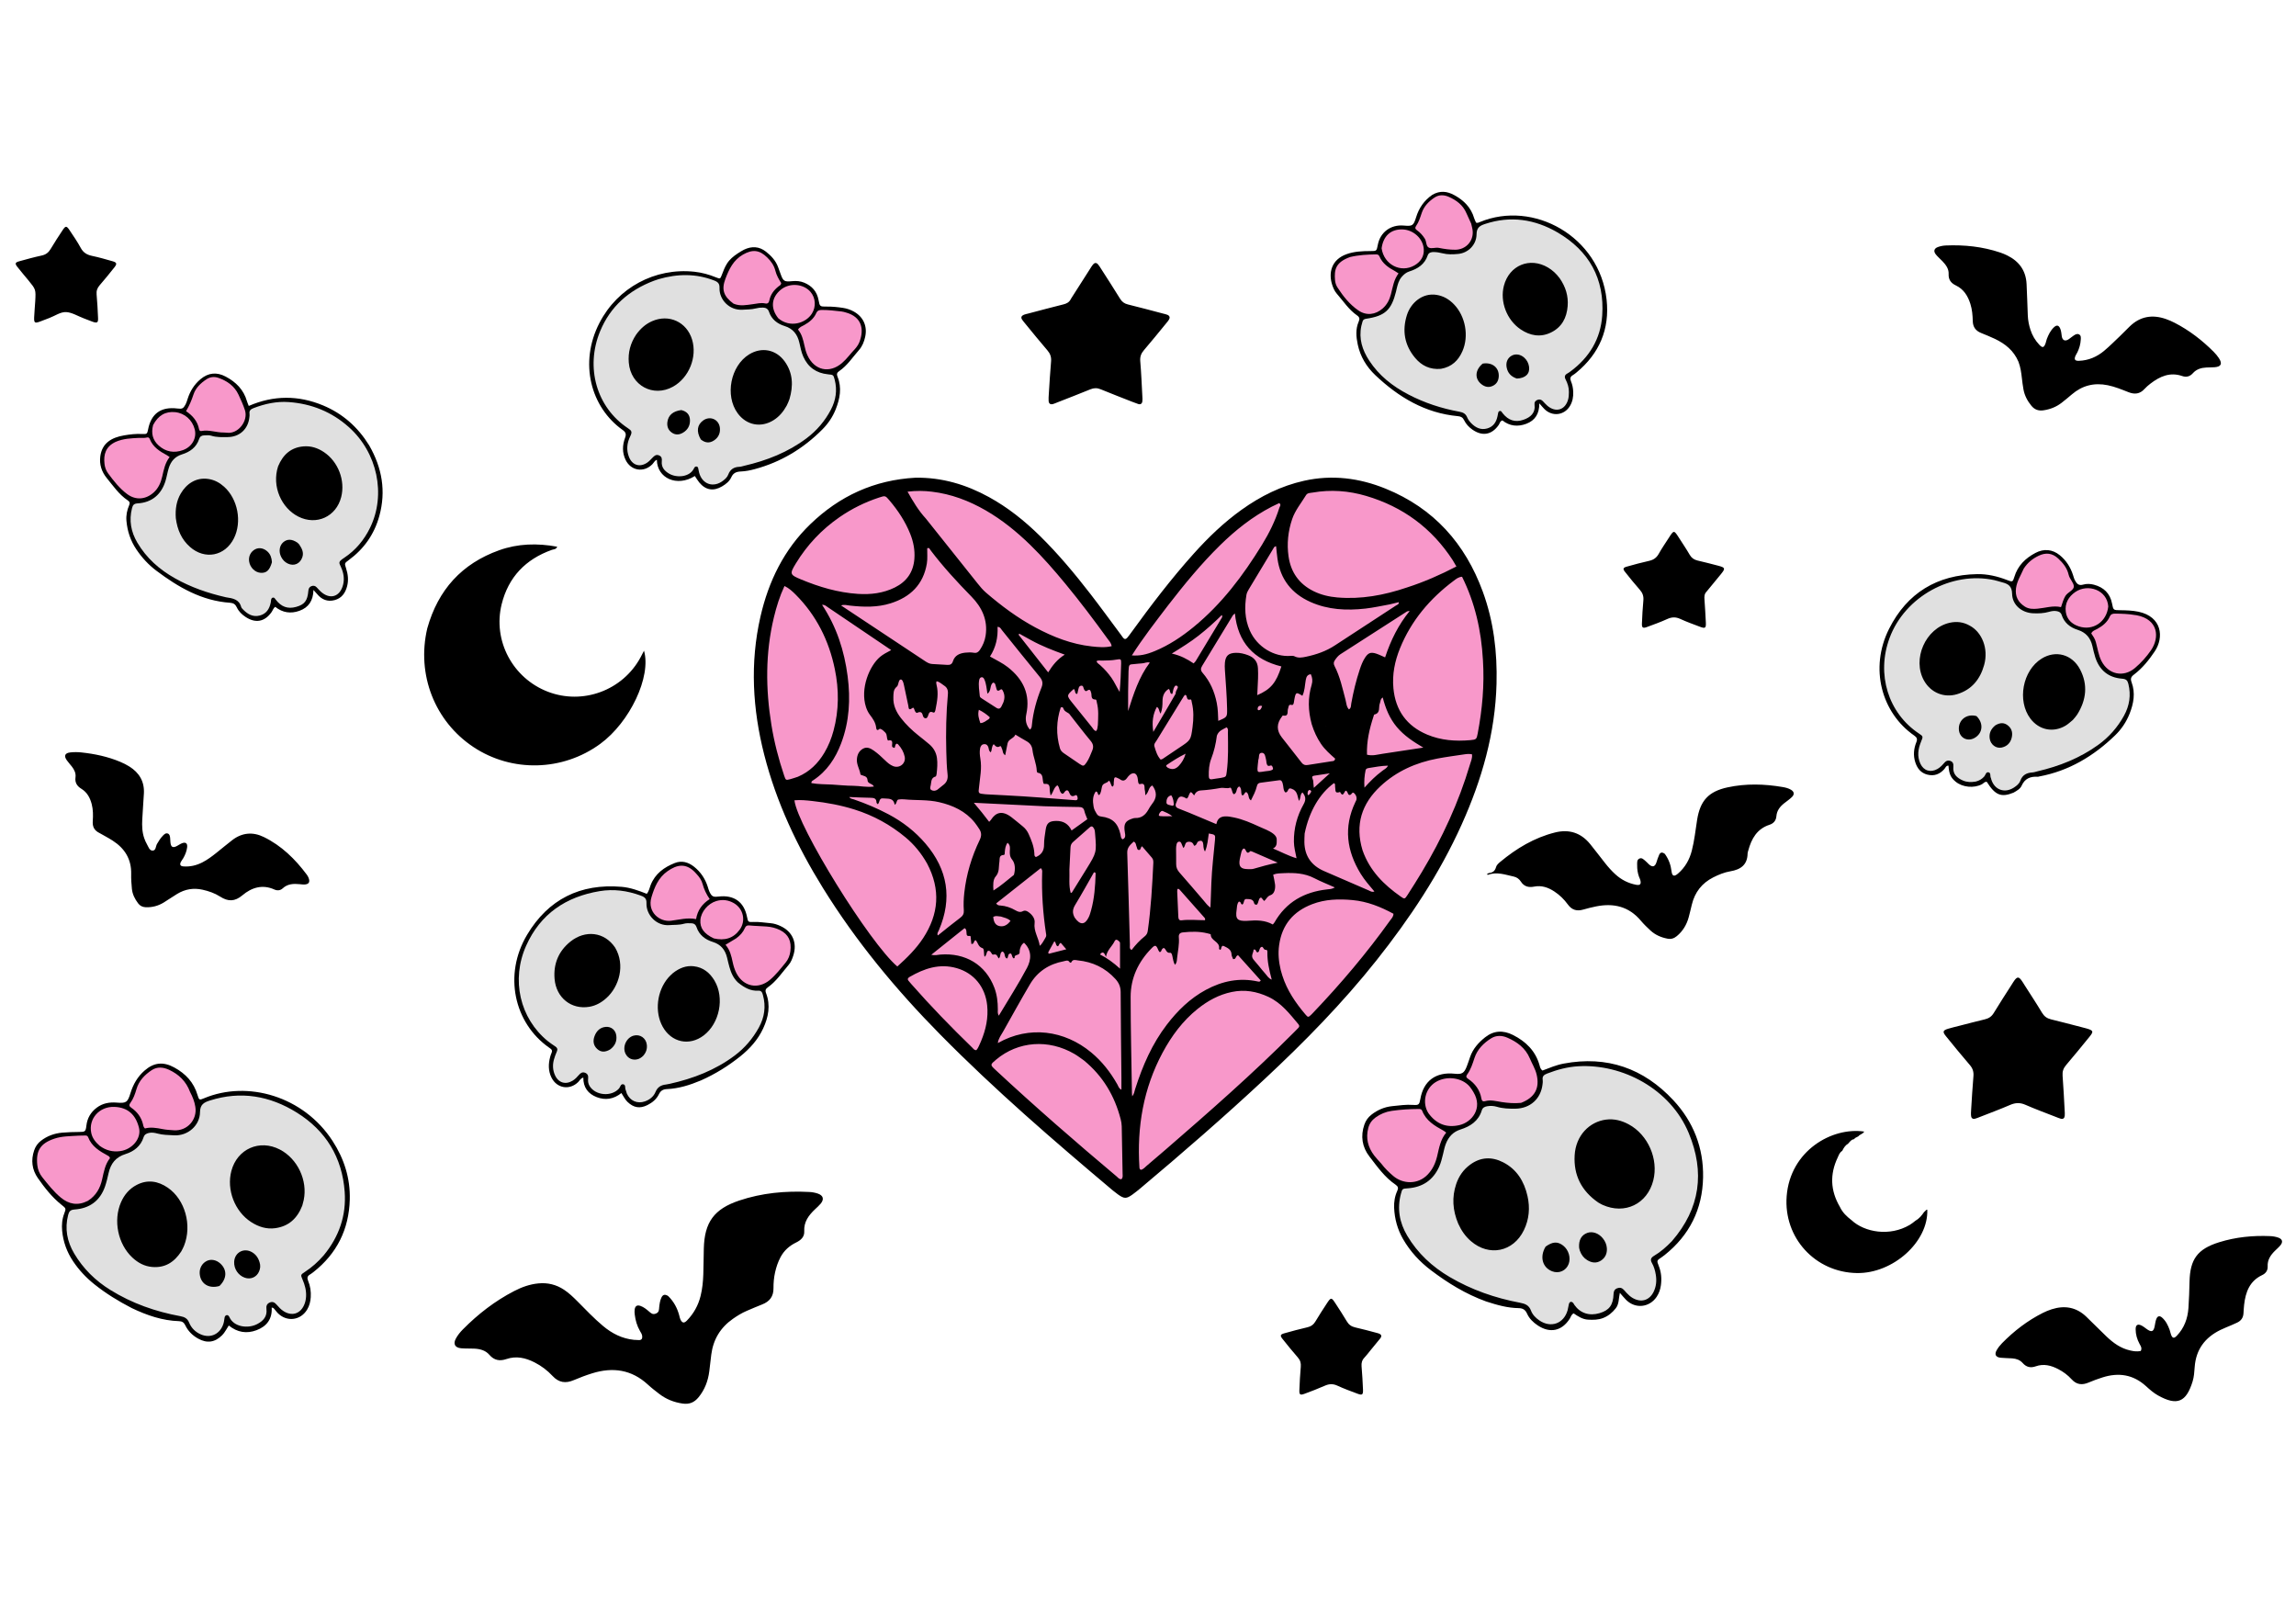 <?xml version="1.0" encoding="utf-8"?>
<!-- Generator: Adobe Adobe Illustrator 24.2.0, SVG Export Plug-In . SVG Version: 6.00 Build 0)  -->
<svg version="1.1" id="Layer_1" xmlns="http://www.w3.org/2000/svg" xmlns:xlink="http://www.w3.org/1999/xlink" x="0px" y="0px"
	 width="1190.55px" height="841.89px" viewBox="0 0 1190.55 841.89" style="enable-background:new 0 0 1190.55 841.89;"
	 xml:space="preserve">
<style type="text/css">
	.st0{fill:#F898CA;}
	.st1{fill:#E0E0E0;}
</style>
<path d="M191.42,230.88c6.74,11.7,8.81,23.82,5.26,36.68c-2.61,9.45-7.97,17.06-15.9,22.86c-2.18,1.59-2.17,1.62-1.34,4.19
	c0.99,3.06,1.37,6.13,0.55,9.3c-0.92,3.55-2.83,6.25-6.49,7.22c-3.65,0.96-6.7-0.24-9.08-3.17c-0.46-0.57-0.98-1.09-1.88-2.09
	c-0.14,5.59-2.56,9.11-7.28,10.8c-4.46,1.6-8.69,1.04-12.55-2.06c-1.03,0.72-1.28,1.87-1.9,2.74c-3.55,5.03-8.3,5.92-13.45,2.52
	c-1.94-1.28-3.58-2.86-4.56-4.96c-0.72-1.55-1.7-2.28-3.43-2.4c-14.74-0.99-26.88-8.05-38.31-16.64
	c-4.06-3.05-7.48-6.77-10.33-10.99c-3.03-4.5-4.7-9.45-5.17-14.84c-0.25-2.84,0.29-5.54,1.41-8.12c0.5-1.14,0.27-1.84-0.76-2.52
	c-4.5-3-7.5-7.47-10.85-11.55c-2.62-3.19-3.93-7.03-3.35-11.3c0.93-6.8,5.75-9.72,12.34-10.83c3.08-0.52,6.24-0.91,9.42-0.71
	c2.38,0.15,2.59-0.14,3.01-2.34c1.59-8.27,6.7-11.92,15.2-10.88c2.49,0.3,3.06,0.06,4.24-2.12c0.47-0.87,0.74-1.87,1.05-2.82
	c1.29-4.06,3.44-7.54,6.75-10.3c4.01-3.34,8.36-3.76,12.99-1.31c5.37,2.84,9.34,6.81,11.05,12.79c0.2,0.72,0.53,1.4,0.93,2.43
	c12.86-5.58,25.73-5.6,38.57-0.25C177.69,214.45,185.52,221.36,191.42,230.88z M18.27,156.21c-0.15,2.77-0.46,5.53-0.56,8.29
	c-0.11,2.9,0.32,3.19,2.92,2.26c1.66-0.59,3.29-1.28,4.94-1.89c2.94-1.09,5.8-3.25,8.82-3.06c3,0.19,5.89,2.04,9.1,3.26
	c1.69,0.64,3.08,1.22,4.51,1.73c2.41,0.86,2.96,0.5,2.84-2.02c-0.18-4.03-0.37-8.06-0.74-12.07c-0.18-1.92,0.32-3.38,1.57-4.81
	c2.64-3.05,5.19-6.17,7.69-9.34c1.43-1.82,1.19-2.5-1.03-3.13c-3.51-1-7.03-2.02-10.6-2.77c-2.63-0.55-4.53-1.65-5.86-4.13
	c-1.73-3.21-3.83-6.22-5.85-9.26c-1.48-2.23-2.02-2.24-3.46-0.08c-2.16,3.25-4.3,6.53-6.29,9.88c-1.1,1.86-2.49,2.95-4.65,3.41
	c-3.94,0.85-7.83,1.92-11.71,3c-2.06,0.57-2.25,1.18-0.92,2.87c1.86,2.38,3.83,4.68,5.76,7.01
	C18.59,150.06,18.61,150.06,18.27,156.21z M74.62,411.26c0.31-6.14-2.46-10.69-7.56-13.88c-1.49-0.93-3.09-1.73-4.71-2.41
	c-6.46-2.71-13.24-4.14-20.17-4.88c-1.87-0.2-3.8-0.21-5.67-0.01c-2.86,0.3-3.49,1.78-1.87,4.07c0.8,1.13,1.75,2.15,2.61,3.25
	c1.28,1.64,2.19,3.48,1.9,5.59c-0.38,2.77,0.8,4.57,3.06,5.96c2.98,1.82,4.49,4.68,5.35,7.96c0.74,2.85,0.74,5.75,0.55,8.65
	c-0.15,2.28,0.23,4.28,2.54,5.79c2.76,1.59,5.36,2.91,7.8,4.48c6.29,4.05,9.77,9.68,9.57,17.37c-0.07,2.51,0.14,5.05,0.37,7.55
	c0.26,2.84,1.52,5.31,3.22,7.57c0.98,1.3,2.24,1.94,3.87,2.02c3.39,0.17,6.52-0.68,9.39-2.42c2.37-1.44,4.64-3.06,7.02-4.49
	c4.07-2.45,8.43-3.21,13.11-2.17c3.24,0.72,6.36,1.8,9.13,3.57c4.14,2.65,7.59,2.68,11.6-0.7c4.74-3.99,10.34-5.77,16.57-2.96
	c1.44,0.65,3.06,0.54,4.28-0.6c2.58-2.4,5.67-2.49,8.88-2.17c0.75,0.07,1.51,0.19,2.26,0.17c2.41-0.06,3.17-1.21,2.29-3.45
	c-0.23-0.58-0.54-1.15-0.92-1.65c-6.03-8.1-13.13-15.03-22.29-19.52c-5.69-2.78-11.28-2.31-16.39,1.62c-2.8,2.16-5.5,4.44-8.27,6.64
	c-2.27,1.81-4.6,3.55-7.2,4.88c-3.1,1.59-6.39,2.36-9.88,2.09c-1.53-0.12-1.97-0.89-1.31-2.26c0.32-0.68,0.85-1.25,1.23-1.91
	c1.03-1.76,1.79-3.64,2.05-5.66c0.28-2.1-0.73-2.92-2.64-2.18c-0.93,0.36-1.76,0.97-2.65,1.44c-2.14,1.14-3.13,0.57-3.37-1.94
	c-0.07-0.75-0.07-1.51-0.15-2.27c-0.09-0.9-0.27-1.9-1.16-2.24c-1.09-0.42-1.9,0.37-2.61,1.11c-1.23,1.28-2.19,2.76-3.06,4.31
	c-0.7,1.24-0.49,3.52-2.4,3.41c-1.53-0.08-2.06-2.03-2.8-3.31c-0.57-0.97-1.02-2.03-1.39-3.1c-1.11-3.16-1.2-6.44-1.03-9.73
	C73.98,420.32,74.39,415.79,74.62,411.26z M105.76,569.41c-2.35,0.99-2.54,0.97-3.33-1.69c-1.94-6.59-6.18-11.1-12.11-14.32
	c-5.64-3.07-10.5-2.6-15.33,1.61c-3.65,3.17-5.92,7.13-7.33,11.7c-1.49,4.86-2.21,5.33-7.17,4.93c-3.77-0.3-7.3,0.32-10.38,2.67
	c-3.06,2.33-4.85,5.36-5.31,9.23c-0.37,3.17-0.69,3.29-3.77,3.32c-2.9,0.03-5.81,0.1-8.69,0.35c-4.1,0.35-7.86,1.69-11.16,4.26
	c-1.66,1.29-2.76,2.89-3.44,4.85c-1.8,5.15-1.15,10.12,1.89,14.46c3.53,5.05,7.37,9.94,12.25,13.84c2.35,1.88,2.45,1.87,1.43,4.52
	c-1.12,2.9-1.37,5.87-1.09,8.93c0.54,5.77,2.46,11.04,5.69,15.86c3.05,4.55,6.75,8.49,11.02,11.9c5.93,4.75,12.38,8.71,19.37,12.33
	c7.95,3.8,15.91,6.51,24.52,6.79c1.56,0.05,2.53,0.64,3.23,2.1c1.45,3.05,3.77,5.33,6.73,6.97c4.62,2.55,8.67,1.93,12.39-1.77
	c1.44-1.43,2.26-3.27,3.46-5.05c4.45,3.61,9.26,4.35,14.35,2.45c5.34-1.99,8.26-5.87,7.89-11.75c1.04,0.05,1.3,0.69,1.69,1.14
	c0.5,0.57,0.94,1.19,1.47,1.73c4.63,4.7,11.78,3.86,15.2-1.77c1.21-1.99,1.75-4.17,1.9-6.47c0.19-2.94-0.22-5.8-1.37-8.52
	c-0.58-1.38-0.44-2.41,0.9-3.2c0.65-0.39,1.26-0.84,1.86-1.31c12.18-9.57,18.42-22.2,18.85-37.58c0.31-11.03-2.92-21.16-8.92-30.4
	C157.4,568.32,128.34,559.91,105.76,569.41z M398.25,511.79c4.39-3.12,7.32-7.63,10.76-11.64c1.15-1.35,1.78-3.04,2.33-4.73
	c2.15-6.62-0.38-12.46-6.68-15.34c-1.61-0.74-3.3-1.31-5.07-1.45c-3.02-0.23-6-0.79-9.06-0.65c-2.61,0.13-2.65-0.02-3.17-2.6
	c-1.55-7.8-6.73-11.5-14.77-10.57c-2.85,0.33-3.52,0-4.73-2.52c-0.38-0.79-0.58-1.66-0.85-2.5c-1.34-4.2-3.67-7.72-7.15-10.47
	c-3-2.37-6.39-3.3-9.94-1.9c-5.55,2.18-10.19,5.52-12.52,11.37c-0.6,1.5-0.83,3.18-2.03,4.61c-4.19-1.66-8.47-3.24-13.01-3.63
	c-21.47-1.83-38.09,6.47-49.05,24.87c-12.38,20.78-6.71,45.77,11.36,58.46c0.21,0.15,0.41,0.3,0.62,0.44
	c0.85,0.55,1.21,1.22,0.75,2.23c-0.31,0.69-0.55,1.41-0.75,2.14c-0.99,3.64-1.05,7.25,0.65,10.71c2.78,5.65,9.41,6.75,13.88,2.35
	c0.77-0.76,1.19-1.93,2.65-2.3c-0.06,5.07,2.45,8.4,6.96,10.14c4.55,1.75,8.86,1.01,12.78-2.12c1.12,1.71,1.86,3.32,3.15,4.56
	c3.18,3.07,6.43,3.64,10.36,1.67c2.55-1.28,4.71-3.06,5.95-5.63c0.89-1.85,2.15-2.56,4.11-2.65c6.14-0.27,11.9-2.07,17.78-4.54
	c7.45-3.32,14.08-7.47,20.22-12.37c4.99-3.98,9.22-8.67,11.93-14.5c2.74-5.89,3.94-12.01,1.52-18.33
	C396.65,513.4,397.04,512.65,398.25,511.79z M322.9,222.94c1.65,1.17,1.9,2.22,1.21,4.08c-1.41,3.78-1.52,7.68,0.29,11.42
	c2.74,5.67,9.43,6.73,13.85,2.27c0.76-0.77,1.17-1.92,2.36-2.32c0.11,9.53,10.42,14.26,19.69,8.4c0.76,1.12,1.44,2.32,2.31,3.37
	c3.3,3.97,7.35,4.63,11.79,2.01c1.99-1.17,3.84-2.62,4.79-4.72c1.05-2.32,2.68-2.92,5.05-3.02c2.37-0.1,4.77-0.58,7.08-1.2
	c13.6-3.65,25.26-10.68,35.14-20.64c2.95-2.97,5.31-6.44,6.87-10.35c2.19-5.51,3.3-11.15,0.96-16.93c-0.51-1.25-0.36-2.09,0.81-2.88
	c4.26-2.89,7.01-7.22,10.34-10.99c1.69-1.91,2.63-4.29,3.18-6.79c1.22-5.55-0.92-10.33-5.85-13.11c-1.78-1-3.69-1.63-5.7-1.93
	c-2.75-0.42-5.51-0.69-8.3-0.67c-3.65,0.03-3.68,0.02-4.33-3.44c-0.82-4.34-3.37-7.25-7.37-8.93c-2.02-0.85-4.14-1.03-6.31-0.81
	c-4.11,0.41-4.66,0.05-6.02-3.82c-0.42-1.19-0.86-2.37-1.3-3.55c-1.24-3.31-3.55-5.79-6.26-7.92c-3.54-2.78-7.39-2.95-11.38-1.03
	c-1.02,0.49-1.96,1.14-3.17,1.88c-2.36,1.56-4.28,3.15-5.66,5.34c-1.16,1.83-1.91,3.83-2.67,5.83c-0.8,2.12-0.88,2.18-2.95,1.33
	c-3.65-1.5-7.41-2.53-11.32-2.95c-20.41-2.17-39.77,8.26-49.19,26.53C300.13,188.14,306.29,211.17,322.9,222.94z M850.31,305.78
	c1.44,1.63,2.03,3.31,1.83,5.48c-0.37,4.02-0.6,8.06-0.75,12.09c-0.08,2.09,0.53,2.49,2.51,1.76c3.55-1.31,7.13-2.58,10.56-4.15
	c2.36-1.09,4.43-1.18,6.82-0.08c3.31,1.53,6.77,2.77,10.2,4.06c2.73,1.03,3.19,0.7,3.06-2.13c-0.19-4.03-0.44-8.07-0.72-12.09
	c-0.1-1.43-0.12-2.78,1.18-4.11c2.6-3.16,5.03-6.06,7.41-9.01c2.36-2.93,2.21-3.35-1.53-4.33c-3.54-0.93-7.08-1.84-10.65-2.67
	c-1.83-0.43-3.11-1.32-4.08-3c-1.7-2.95-3.63-5.77-5.46-8.64c-2.69-4.22-2.73-4.22-5.33-0.17c-1.77,2.76-3.65,5.47-5.25,8.33
	c-1.14,2.05-2.69,3.13-4.94,3.64c-3.94,0.88-7.84,1.93-11.72,3.03c-1.84,0.52-2.04,1.16-0.84,2.67
	C845.1,299.61,847.64,302.76,850.31,305.78z M1007.23,135.44c1.77,1.87,3.33,3.9,3.2,6.63c-0.14,2.94,1.24,4.72,3.78,5.93
	c4.05,1.93,6.18,5.42,7.49,9.54c0.93,2.92,1.17,5.94,1.25,8.97c0.08,3.02,1.5,4.97,4.24,6.09c2.45,1.01,4.92,1.97,7.31,3.12
	c5.25,2.53,9.65,5.98,12.13,11.8c1.1,2.9,1.45,5.64,1.77,8.41c0.23,2,0.47,4.01,0.84,5.99c0.58,3.17,2.04,5.92,4.08,8.42
	c1.69,2.08,3.75,2.77,6.35,2.38c3.45-0.52,6.58-1.75,9.33-3.88c1.79-1.4,3.55-2.84,5.27-4.32c5.45-4.68,11.63-6.24,18.7-4.79
	c3.75,0.77,7.23,2.22,10.74,3.6c3.16,1.24,5.88,0.97,8.25-1.64c0.93-1.02,2-1.94,3.09-2.78c4.91-3.77,10.18-6.14,16.51-3.95
	c2.17,0.75,4.01,0.22,5.49-1.44c1.91-2.16,4.39-2.86,7.12-2.99c1.39-0.07,2.78-0.04,4.16-0.14c3.4-0.24,4.17-1.81,2.24-4.72
	c-0.76-1.15-1.66-2.23-2.64-3.21c-6-6.03-12.68-11.18-20.26-15.09c-1.45-0.75-2.97-1.41-4.51-1.95c-7.05-2.48-13.42-1.46-18.88,3.87
	c-1.72,1.67-3.38,3.41-5.11,5.06c-2.65,2.52-5.24,5.12-8.04,7.47c-3.76,3.17-8.13,5.07-13.12,5.24c-2.06,0.07-2.57-0.65-1.86-2.46
	c0.28-0.7,0.75-1.32,1.07-2c1-2.07,1.61-4.25,1.73-6.54c0.05-0.99,0.2-2.12-0.89-2.69c-1.04-0.54-1.96,0.06-2.8,0.61
	c-0.84,0.56-1.61,1.21-2.43,1.8c-1.86,1.34-3.38,0.79-3.72-1.4c-0.21-1.37-0.27-2.77-0.83-4.06c-0.74-1.72-1.8-1.97-3.2-0.68
	c-1.8,1.67-2.85,3.83-3.72,6.08c-0.27,0.7-0.38,1.47-0.63,2.18c-0.86,2.43-1.62,2.61-3.31,0.81c-2.1-2.24-3.63-4.83-4.57-7.76
	c-0.78-2.41-1.27-4.88-1.37-7.42c-0.21-5.42-0.37-10.84-0.63-16.26c-0.33-6.97-3.88-11.82-10.06-14.85
	c-1.13-0.55-2.3-1.05-3.49-1.45c-9.21-3.12-18.7-4.11-28.37-3.7c-1.37,0.06-2.78,0.34-4.06,0.81c-1.99,0.72-2.39,2.2-1.06,3.85
	C1004.82,133.2,1006.11,134.25,1007.23,135.44z M531.72,167.91c3.77,4.58,7.48,9.21,11.36,13.69c1.52,1.75,2.14,3.5,1.93,5.83
	c-0.51,5.65-0.81,11.32-1.18,16.99c-0.07,1.13-0.16,2.27-0.09,3.4c0.09,1.38,0.86,2.07,2.3,1.65c0.72-0.21,1.42-0.53,2.12-0.81
	c5.75-2.26,11.52-4.47,17.24-6.82c1.88-0.77,3.53-0.77,5.41,0.01c5.36,2.22,10.78,4.29,16.18,6.42c1.06,0.42,2.11,0.83,3.19,1.18
	c1.22,0.4,1.99-0.14,2.16-1.36c0.12-0.87,0.05-1.76,0-2.64c-0.33-6.05-0.56-12.1-1.08-18.13c-0.21-2.36,0.43-4.07,1.93-5.81
	c3.87-4.49,7.58-9.12,11.35-13.7c0.56-0.68,1.16-1.35,1.61-2.1c0.63-1.05,0.37-1.98-0.78-2.48c-0.69-0.3-1.44-0.44-2.17-0.63
	c-6.1-1.6-12.18-3.25-18.31-4.75c-1.85-0.45-3.09-1.34-4.09-2.97c-3.23-5.27-6.61-10.45-9.94-15.66c-0.47-0.74-0.94-1.5-1.51-2.17
	c-0.83-0.97-1.77-0.89-2.57,0.05c-0.56,0.67-1.01,1.44-1.49,2.19c-3.26,5.1-6.51,10.21-9.92,15.55c-0.89,1.89-2.26,2.55-3.95,2.97
	c-6.12,1.52-12.21,3.16-18.3,4.76c-0.73,0.19-1.49,0.32-2.18,0.6c-1.27,0.53-1.78,1.41-0.86,2.66
	C530.59,166.56,531.16,167.23,531.72,167.91z M693.15,152.23c3.4,3.88,6.22,8.32,10.55,11.31c1.32,0.91,1.43,1.83,0.83,3.19
	c-1.69,3.89-1.34,7.89-0.49,11.9c1.33,6.26,4.55,11.56,9.1,15.87c12.09,11.43,25.86,19.71,42.88,21.26c1.6,0.15,2.51,0.72,3.19,2.13
	c0.95,1.96,2.42,3.52,4.21,4.79c5.18,3.67,10.12,2.8,13.72-2.38c0.55-0.79,0.62-1.97,1.92-2.34c3.73,2.99,7.99,3.41,12.4,1.74
	c4.54-1.72,6.77-5.22,6.73-10.59c1.16,1.31,1.85,2.18,2.64,2.96c4.07,4.06,10.32,3.3,13.25-1.61c1.34-2.23,1.79-4.7,1.69-7.27
	c-0.07-1.91-0.42-3.78-1.17-5.53c-0.61-1.41-0.35-2.4,0.98-3.17c0.65-0.38,1.24-0.86,1.83-1.34c11.94-9.83,17.34-22.58,15.66-37.82
	c-3.63-32.81-37.96-51.73-65.71-40.21c-0.57,0.24-1.13,0.59-1.97,0.31c-0.3-0.69-0.74-1.46-0.98-2.29
	c-1.63-5.57-5.36-9.28-10.33-11.99c-3.7-2.01-7.37-2.48-11.38-0.15c-4.34,3-6.93,6.89-8.4,11.64c-1.37,4.43-1.89,4.69-6.38,4.3
	c-6.8-0.59-12.21,3.43-13.48,10c-0.62,3.22-0.62,3.22-3.78,3.22c-4.18,0.01-8.35,0.17-12.33,1.58c-7.99,2.82-9.52,9.69-7.58,15.8
	C691.29,149.23,691.98,150.9,693.15,152.23z M714.36,691.16c-4.06-1.07-7.83-2.12-11.64-2.97c-2-0.45-3.35-1.42-4.38-3.19
	c-1.85-3.15-3.88-6.21-5.87-9.28c-2.08-3.21-2.36-3.2-4.52,0.13c-1.99,3.07-4.01,6.13-5.87,9.27c-0.97,1.64-2.22,2.56-4.08,2.99
	c-4.05,0.94-8.08,2.01-12.08,3.15c-2.07,0.59-2.25,1.19-0.9,2.89c2.59,3.26,5.22,6.49,7.96,9.63c1.27,1.45,1.69,2.92,1.52,4.82
	c-0.37,4.02-0.56,8.05-0.73,12.09c-0.1,2.37,0.41,2.75,2.63,1.93c3.55-1.32,7.09-2.66,10.54-4.19c2.23-0.99,4.21-1.11,6.49-0.06
	c3.43,1.58,6.99,2.89,10.54,4.21c2.4,0.89,2.9,0.5,2.79-2.13c-0.16-4.03-0.41-8.07-0.74-12.09c-0.14-1.75,0.21-3.18,1.45-4.47
	c1.13-1.18,2.1-2.52,3.14-3.78c1.68-2.05,3.39-4.08,5.04-6.15C716.79,692.54,716.26,691.67,714.36,691.16z M1010.35,396.95
	c0.31,4.32,1.18,6.25,3.75,8.34c3.6,2.93,9.45,3.46,13.58,1.31c0.84-0.44,1.42-1.48,2.56-1.23c4.31,6.88,7.44,8.19,13.81,5.59
	c1.82-1.02,3.51-2,4.21-3.58c1.69-3.79,4.58-4.93,8.4-4.67c0.24,0.02,0.49-0.1,0.74-0.15c15.41-2.87,28.21-10.57,39.33-21.3
	c3.29-3.18,5.85-6.97,7.54-11.25c2.09-5.28,3.08-10.72,1.05-16.23c-0.69-1.87-0.39-2.83,1.2-4.03c4.37-3.3,7.81-7.59,10.81-12.08
	c4.83-7.22,3.79-17.92-8.45-20.52c-3.12-0.66-6.26-0.73-9.41-0.78c-3.62-0.05-3.63,0.02-4.3-3.47c-1.02-5.29-4.33-8.41-9.39-9.76
	c-1.84-0.49-3.84-0.58-5.63-0.04c-2.3,0.69-3.31-0.56-4.19-2.16c-0.48-0.87-0.71-1.87-1.03-2.83c-1.32-4.05-3.5-7.52-6.83-10.24
	c-3.82-3.12-8.3-3.53-12.69-1.19c-5.22,2.78-9.15,6.6-10.91,12.45c-0.8,2.67-0.99,2.64-3.73,1.59c-4.99-1.93-10.17-3.16-15.51-3.07
	c-20.82,0.36-36.33,9.76-45.68,28.31c-10.35,20.52-3.9,43.65,13.02,55.39c1.39,0.96,1.75,1.81,1.1,3.42
	c-1.36,3.36-1.69,6.85-0.57,10.37c1.01,3.18,2.86,5.6,6.28,6.46c3.56,0.9,6.43-0.21,8.82-2.91
	C1008.82,398.03,1009.08,396.85,1010.35,396.95z M1050.25,572.78c5.19,2.28,10.54,4.22,15.82,6.3c0.82,0.32,1.64,0.68,2.49,0.91
	c1.26,0.34,1.95-0.3,2.07-1.5c0.09-0.87,0.02-1.76-0.03-2.65c-0.34-6.05-0.61-12.1-1.08-18.14c-0.17-2.18,0.39-3.84,1.8-5.5
	c4.1-4.8,8.08-9.7,12.07-14.59c2.34-2.86,2.14-3.38-1.54-4.43c-0.97-0.28-1.95-0.52-2.93-0.77c-5.13-1.32-10.25-2.68-15.4-3.93
	c-2.08-0.5-3.52-1.53-4.65-3.41c-2.92-4.87-6.06-9.61-9.11-14.4c-0.54-0.85-1.04-1.74-1.65-2.54c-1.35-1.76-2.13-1.74-3.5,0.07
	c-0.53,0.7-0.97,1.47-1.45,2.22c-3.12,4.9-6.31,9.75-9.31,14.72c-1.14,1.89-2.62,2.87-4.7,3.35c-4.3,1.01-8.56,2.16-13.14,3.32
	c-2.13,0.55-3.98,0.97-5.79,1.52c-2.82,0.86-3.05,1.59-1.15,3.92c4.06,4.99,8.12,10,12.33,14.87c1.53,1.77,2.09,3.55,1.89,5.85
	c-0.5,5.78-0.82,11.58-1.19,17.37c-0.07,1.13-0.15,2.28,0,3.39c0.13,0.99,0.88,1.54,1.93,1.28c0.85-0.21,1.67-0.56,2.49-0.88
	c5.28-2.08,10.62-4.04,15.82-6.3C1045.07,571.66,1047.48,571.56,1050.25,572.78z M1181.29,641.61c-1.3-0.44-2.71-0.69-4.08-0.75
	c-9.02-0.39-17.92,0.49-26.56,3.19c-11.2,3.51-15.05,8.8-15.31,20.45c-0.1,4.54-0.25,9.08-0.56,13.61c-0.38,5.44-2.16,10.36-6,14.37
	c-1.46,1.53-2.25,1.41-3-0.46c-0.33-0.81-0.44-1.71-0.74-2.54c-0.88-2.38-1.98-4.67-3.93-6.38c-1.26-1.11-2.35-0.86-2.96,0.67
	c-0.41,1.04-0.61,2.18-0.79,3.3c-0.56,3.48-1.66,3.9-4.59,1.7c-0.71-0.53-1.41-1.09-2.18-1.49c-2.07-1.07-3.19-0.45-3.19,1.84
	c0,2.7,0.74,5.24,2.02,7.61c0.59,1.1,1.42,2.13,0.64,3.68c-2.05,0.43-3.78,0.12-5.51-0.27c-4.87-1.08-8.73-3.88-12.24-7.22
	c-3.57-3.39-6.99-6.93-10.55-10.33c-5.16-4.93-11.22-5.93-17.9-3.8c-1.56,0.5-3.09,1.13-4.55,1.86
	c-7.97,4.01-14.95,9.37-21.19,15.72c-1.05,1.07-2,2.29-2.76,3.59c-1.29,2.21-0.54,3.67,1.98,3.95c2,0.22,4.03,0.18,6.05,0.33
	c2.08,0.15,4,0.79,5.41,2.39c1.91,2.17,4.1,2.69,6.81,1.73c4.11-1.46,7.95-0.47,11.66,1.46c2.61,1.35,4.95,3.09,6.9,5.24
	c2.61,2.88,5.51,3.14,8.9,1.69c2.32-0.99,4.7-1.85,7.1-2.62c8.33-2.66,15.91-1.56,22.56,4.48c1.95,1.78,3.99,3.57,6.28,4.85
	c9.95,5.56,14.63,3.46,17.94-7.29c0.73-2.38,0.89-4.97,1.07-7.48c0.66-9.06,5.35-15.28,13.35-19.19c1.81-0.89,3.71-1.6,5.56-2.41
	c1.04-0.45,2.08-0.9,3.11-1.39c2-0.94,3.12-2.49,3.27-4.72c0.1-1.51,0.17-3.03,0.34-4.53c0.74-6.56,2.83-12.3,9.35-15.38
	c1.85-0.87,2.97-2.39,2.86-4.52c-0.17-3.33,1.47-5.78,3.68-7.98c0.98-0.98,2.06-1.88,2.93-2.95
	C1183.92,643.86,1183.5,642.35,1181.29,641.61z M928.69,409.45c-1.31-0.78-2.79-1.15-4.29-1.41c-9.54-1.63-19.09-1.89-28.6,0.16
	c-9.84,2.13-14.2,6.88-15.79,16.82c-0.85,5.35-1.39,10.76-2.76,16.03c-1.2,4.65-3.46,8.65-7.11,11.81c-2.03,1.76-3.08,1.47-3.4-1.18
	c-0.39-3.22-1.42-6.12-3.44-8.96c-1.35-1.06-2.36-0.89-2.96,0.42c-0.58,1.25-0.99,2.58-1.41,3.9c-0.78,2.42-2.12,2.75-4.02,0.97
	c-0.55-0.52-1.05-1.1-1.63-1.58c-0.95-0.78-1.9-1.97-3.26-1.28c-1.34,0.67-1.08,2.17-1.1,3.4c-0.03,2.03,0.24,4.03,0.94,5.95
	c0.22,0.59,0.53,1.15,0.69,1.76c0.56,2.13-0.08,2.85-2.21,2.44c-4.07-0.78-7.62-2.6-10.68-5.38c-1.97-1.78-3.73-3.77-5.37-5.85
	c-2.58-3.27-5.09-6.59-7.71-9.83c-4.78-5.89-10.93-7.88-18.26-6.05c-10.75,2.69-19.99,8.26-28.43,15.27
	c-0.86,0.71-1.85,1.61-2.12,2.6c-0.54,1.99-1.63,2.94-3.61,3.14c-0.42,0.04-0.8,0.46-1.24,0.73c0.29,0.08,0.57,0.25,0.75,0.18
	c4.58-1.67,8.93,0.01,13.32,0.95c1.53,0.33,2.79,1.29,3.63,2.59c1.69,2.63,4.06,3.16,6.91,2.6c3.84-0.75,7.23,0.43,10.4,2.5
	c2.78,1.81,5.13,4.12,7.07,6.79c2.08,2.87,4.67,3.57,7.96,2.62c2.18-0.63,4.39-1.18,6.61-1.63c9.1-1.84,17.03-0.02,23.24,7.37
	c1.54,1.83,3.27,3.51,5.03,5.13c2.48,2.26,5.44,3.56,8.76,4.2c1.93,0.38,3.42-0.11,4.88-1.31c3.13-2.59,5.1-5.89,6.16-9.76
	c0.6-2.19,1.1-4.41,1.64-6.61c1.55-6.38,5.2-11.09,11.09-14.08c2.84-1.44,5.79-2.64,8.89-3.16c5.41-0.91,8.86-3.39,8.93-9.3
	c0.01-0.49,0.22-0.98,0.35-1.47c1.65-6.13,4.51-11.24,11.04-13.36c2.12-0.69,3.36-2.2,3.54-4.45c0.23-2.87,1.81-4.91,3.95-6.62
	c1.38-1.1,2.87-2.09,4.12-3.32C930.58,411.82,930.35,410.45,928.69,409.45z M245.49,387.3c19.98,13.26,46.29,12.6,65.76-1.65
	c15.4-11.28,26.56-34.88,22.69-48.29c-0.63,1.23-1.19,2.34-1.78,3.43c-9.26,17.15-29.94,24.81-48.1,17.82
	c-18.24-7.03-28.61-26.49-23.93-45.36c3.49-14.08,12.43-23.33,26.04-28.18c0.94-0.33,2.21-0.17,2.76-1.63
	c-10.34-1.9-20.34-1.65-30.08,1.83c-19.37,6.93-31.68,20.47-37.3,40.52C215.92,349.73,225.43,373.98,245.49,387.3z M713.78,497.85
	c17.33-21.83,32.68-44.91,44.15-70.4c10.45-23.23,17.41-47.35,18.07-73.02c0.42-16.3-1.48-32.26-7.11-47.65
	c-9.14-24.99-25.46-43.29-50.37-53.42c-13.67-5.56-27.77-7.35-42.31-4.11c-11.89,2.65-22.56,7.98-32.42,15.04
	c-9.19,6.57-17.27,14.36-24.8,22.74c-11.66,12.98-22.21,26.84-32.44,40.95c-0.67,0.92-1.32,1.85-2.07,2.7
	c-0.73,0.83-1.51,0.8-2.19-0.13c-0.37-0.51-0.73-1.03-1.11-1.54c-5.21-6.98-10.32-14.03-15.65-20.93
	c-8.19-10.59-16.76-20.87-26.33-30.27c-7.96-7.82-16.62-14.75-26.44-20.13c-11.72-6.42-24.15-10.2-38-10.02
	c-21.47,1.17-39.45,9.51-54.54,24.06c-13.7,13.2-21.7,29.64-25.9,47.98c-5.49,24.01-4.09,47.91,1.96,71.61
	c6.3,24.68,17.05,47.44,30.42,69.03c17.24,27.84,38,52.86,60.95,76.12c28.23,28.62,58.64,54.84,89.36,80.71
	c0.87,0.73,1.78,1.42,2.7,2.08c3.2,2.29,4.35,2.32,7.46,0.09c1.43-1.03,2.82-2.14,4.17-3.27c21.86-18.35,43.41-37.06,64.29-56.52
	C676.35,540.23,696.15,520.06,713.78,497.85z M424.03,618.79c-1.42-0.48-2.95-0.75-4.45-0.82c-12.34-0.63-24.48,0.5-36.25,4.44
	c-13.06,4.38-18.05,11.24-18.38,24.93c-0.11,4.42-0.12,8.83-0.26,13.25c-0.12,3.79-0.49,7.56-1.4,11.25
	c-1.2,4.89-3.56,9.15-7.07,12.77c-1.48,1.53-2.48,1.36-3.4-0.55c-0.32-0.67-0.43-1.44-0.63-2.17c-1.02-3.72-2.74-7.04-5.71-9.96
	c-1.75-1.15-2.84-0.7-3.55,0.88c-0.69,1.52-0.92,3.14-1.1,4.78c-0.15,1.34,0.05,2.69-1.7,3.41c-1.7,0.71-2.55-0.18-3.62-1.09
	c-1.34-1.15-2.73-2.28-4.42-2.87c-1.68-0.59-2.7,0.01-2.98,1.78c-0.13,0.86-0.09,1.77,0.02,2.64c0.36,3.03,1.18,5.94,2.73,8.6
	c0.51,0.87,1.09,1.69,1.16,2.75c0.09,1.24-0.37,1.95-1.66,1.95c-0.88,0-1.77-0.04-2.64-0.13c-6.12-0.62-11.34-3.26-16-7.16
	c-4.76-3.98-9-8.48-13.36-12.86c-2.14-2.15-4.32-4.24-6.86-5.93c-4.05-2.69-8.46-3.77-13.31-3.31c-4.49,0.43-8.62,1.92-12.56,3.96
	c-9.96,5.14-18.72,11.92-26.59,19.87c-1.43,1.44-2.71,3.02-3.67,4.8c-1.49,2.76-0.47,4.7,2.7,5c2.26,0.21,4.54,0.08,6.81,0.19
	c2.98,0.14,5.84,0.85,7.86,3.19c2.49,2.9,5.37,3.41,8.85,2.22c5.13-1.75,9.94-0.64,14.62,1.74c3.54,1.8,6.66,4.17,9.33,7.04
	c3.22,3.47,6.75,3.95,10.96,2.16c3.13-1.33,6.33-2.54,9.58-3.55c10.68-3.33,20.44-1.94,28.9,5.88c1.85,1.71,3.86,3.25,5.86,4.79
	c3.57,2.75,7.6,4.36,12.1,5.01c3.5,0.51,6.08-0.56,8.29-3.26c3.23-3.95,4.92-8.48,5.56-13.46c0.37-2.88,0.66-5.77,1.03-8.65
	c1-7.82,4.72-14.01,11.19-18.54c2.28-1.6,4.64-3.05,7.21-4.15c2.67-1.14,5.34-2.29,8.04-3.35c3.83-1.5,5.86-4.13,5.82-8.36
	c-0.02-2.77,0.22-5.54,0.83-8.27c0.61-2.73,1.49-5.34,2.8-7.82c1.84-3.48,4.62-5.95,8.13-7.65c2.43-1.18,4.35-2.9,4.19-5.76
	c-0.28-4.95,2.32-8.34,5.61-11.47c1.01-0.96,2.07-1.87,2.95-2.94C427.44,621.71,426.89,619.76,424.03,618.79z M810.84,551.41
	c-3.85,0.72-7.46,2.25-11.02,3.61c-1.06-0.73-1.24-1.77-1.5-2.71c-2.09-7.45-7.09-12.34-13.79-15.73
	c-5.1-2.58-10.01-2.35-14.53,1.27c-3.39,2.71-6.24,5.9-7.7,10.11c-0.58,1.66-1.11,3.35-1.76,4.99c-1.37,3.46-2.49,4.11-6.19,3.72
	c-9.8-1.05-16.23,3.67-17.86,13.13c-0.49,2.84-0.84,3.25-3.67,3.04c-3.69-0.27-7.32,0.27-10.95,0.64
	c-3.94,0.41-7.54,1.92-10.72,4.41c-1.76,1.37-2.95,3.05-3.68,5.14c-2.07,5.97-1.15,11.67,2.58,16.5
	c4.06,5.26,7.93,10.83,13.58,14.65c1.32,0.9,1.56,1.79,0.93,3.14c-1.29,2.8-1.79,5.76-1.66,8.84c0.25,5.78,1.73,11.19,4.62,16.22
	c3.71,6.45,8.67,11.81,14.56,16.25c8.69,6.56,17.91,12.26,28.5,16.1c5.7,1.86,11.16,3.39,16.91,3.47c2.13,0.03,3.45,0.84,4.35,2.87
	c1.15,2.57,3.17,4.52,5.53,6.09c6.34,4.22,12.49,2.92,16.59-3.48c0.59-0.92,0.76-2.14,2.03-2.77c2.26,1.54,4.57,3.09,7.46,3.26
	c2.66,0.15,5.3,0.14,7.84-0.86c2.66-1.05,4.73-2.77,6.51-5.01c1.8-2.26,1.48-5.08,2.14-8.03c1.32,1.49,2.25,2.67,3.32,3.72
	c4.76,4.67,12,3.9,15.75-1.63c1.23-1.81,1.91-3.83,2.21-5.98c0.48-3.44,0.2-6.84-1.1-10.05c-1.19-2.93-0.95-2.84,1.49-4.51
	c0.52-0.36,1.03-0.73,1.52-1.12c12.97-10.31,19.66-23.86,19.97-40.3c0.29-15.29-5.01-28.82-15.41-39.98
	C852.28,553.87,833.32,547.18,810.84,551.41z M997.75,628.31c-1.29,1.88-2.56,3.46-4.58,4.61c-1.07,0.86-1.96,1.55-2.93,2.13
	c-10.38,6.13-23.35,3.85-30.13-2.43c-2.54-1.95-4.68-3.96-6.07-6.93c-4.97-8.47-5.24-16.95-1.14-25.57
	c0.57-1.19,0.94-2.61,2.36-3.46c0.76-1.58,1.56-2.85,3.09-3.78c0.93-1.01,1.58-2.11,2.96-2.24c0.25-0.33,0.5-0.44,0.84-0.77
	c0.54-0.32,0.99-0.42,1.48-0.77c0.85-1.1,2.34-1.13,3.01-2.44c-16.7-2.49-38.38,9.96-40.2,33.5c-1.66,21.58,14.83,39.47,36.36,39.85
	c18.79,0.33,37.19-16.22,36.56-32.87C998.64,627.09,998.45,627.95,997.75,628.31z"/>
<path class="st0" d="M748.49,586.18c0.42,0.23,0.79,0.56,1.42,1.02c-3.02,3.6-3.68,7.97-4.7,12.22c-0.86,3.6-2.31,6.84-4.97,9.59
	c-5.05,5.23-12.82,4.91-17.8,0.66c-2.21-1.89-4.3-3.89-6.23-6.43c-1.34-1.53-2.6-2.79-3.66-4.19c-3.22-4.26-4.43-8.95-3.05-14.24
	c0.61-2.32,1.86-4.06,3.78-5.46c2.51-1.83,5.29-2.96,8.32-3.41c4.62-0.68,9.28-0.96,13.95-0.99c0.82-0.01,1.55,0.05,1.88,0.88
	C739.45,581.06,743.91,583.67,748.49,586.18z M793.26,548.71c-2.27-5.38-6.56-8.52-11.65-10.73c-2.77-1.21-5.79-1.3-8.4,0.34
	c-3.91,2.45-7.15,5.68-8.64,10.18c-0.99,3.01-1.92,6.01-3.81,8.6c-0.69,0.95-0.48,1.55,0.42,2.16c3.73,2.5,6.23,5.85,6.99,10.35
	c0.18,1.09,0.74,1.6,1.81,1.3c2.93-0.84,5.75-0.02,8.61,0.43c3.24,0.5,6.51,0.78,10.12,0.44c7.2-2.79,9.76-7.64,8.08-14.71
	C796.07,554.07,794.43,551.49,793.26,548.71z M762.12,563.39c-3.96-4.76-12.04-5.82-17.65-2.4c-5.52,3.37-7.19,10.81-3.79,16.12
	c4.15,5.71,9.48,7.7,16.06,6.2c6.41-1.47,12.36-8.7,7.29-17.11C763.45,565.23,762.84,564.26,762.12,563.39z M1107.82,318.96
	c-0.25-0.05-0.5-0.04-0.75-0.09c-3.36-0.6-6.75-0.69-10.16-0.74c-1.42-0.02-2.33,0.18-2.96,1.6c-1.28,2.88-3.62,4.74-6.33,6.26
	c-1.15,0.65-2.61,0.99-3.23,2.41c0.92,1.39,1.92,2.7,2.4,4.61c0.95,3.43,1.37,6.7,2.87,9.66c3.58,7.04,11.42,8.7,17.4,3.64
	c3.19-2.7,6-5.82,8.33-9.23C1119.89,330.52,1119.24,321.09,1107.82,318.96z M1075.35,304.06c0-1.94-2.19-3.84-2.69-6.08
	c-0.79-3.48-2.89-6.06-5.42-8.43c-3.06-2.87-6.47-3.17-10.1-1.44c-3.11,1.48-5.78,3.56-7.81,6.76c-1.5,3.47-3.47,6.45-3.96,10.04
	c-0.58,4.25,1.09,7.35,4.59,9.58c2.02,1.29,4.25,1.29,6.56,1.08c4.08-0.36,8.07-1.77,12.18-0.81c0.76-2.14,1.22-4.09,2.3-5.83
	C1072.23,306.97,1075.36,306.03,1075.35,304.06z M1093.2,314.43c-0.56-8.64-10.6-11.95-17.07-7.52c-3.5,2.4-5.57,5.9-4.94,10.37
	c0.56,3.9,3.14,6.27,6.72,7.46C1085.24,327.19,1092.36,322.47,1093.2,314.43z M712.67,462.19c-2.59-3.08-5.1-5.91-7.08-9.14
	c-7.3-11.87-8.96-24.18-2.85-37.09c0.27-0.57,0.63-1.15,0.68-1.74c0.1-1.19-0.43-2.27-1.28-3.02c-0.88-0.79-1.17,0.42-1.72,0.76
	c-0.7,0.42-1.17,0.16-1.45-0.56c-0.23-0.58-0.45-1.17-1.05-1.48c-0.12,0.05-0.27,0.06-0.34,0.15c-0.78,0.94-1.26,3.39-2.73,0.5
	c-3,1.2-2.23-1.23-2.55-2.63c-0.15-0.66,0.3-1.52-0.61-1.93c-7.42,5.42-12.84,14.64-15.19,26.12c-0.07,1.72-0.17,3.11-0.14,4.49
	c0.13,7.2,3.65,12.12,10.18,14.97c7.74,3.38,15.49,6.73,23.25,10.07C710.57,462,711.38,462.67,712.67,462.19z M648.31,441.28
	c-1.29,1.37-1.74,0.89-2.49-0.64c-0.68-1.38-1.56-0.58-2.04,0.81c-0.34,1.49-0.69,2.7-0.91,3.92c-0.7,3.82,0.4,5.19,4.2,5.22
	c1,0.01,2.06,0.1,3-0.18c3.85-1.12,7.71-2.24,12.48-3.16c-4.95-2.15-9.07-3.95-13.19-5.73
	C649.01,441.39,648.43,441.15,648.31,441.28z M726.35,464.84c1.95,1.37,2.08,1.35,3.49-0.84c2.53-3.92,5.02-7.87,7.42-11.87
	c10.56-17.59,19.12-36.09,24.97-55.79c0.49-1.66,1.31-3.29,1.04-5.28c-1.37-0.3-2.74-0.16-4.1,0.05c-4.61,0.7-9.24,1.29-13.82,2.16
	c-11.13,2.1-21.22,6.57-29.55,14.34c-9.67,9.01-13.31,19.94-9.28,33.21C710.24,451.47,717.62,458.73,726.35,464.84z M614.78,390.75
	c-3.74,1.81-6.73,3.78-9.7,5.77c-0.81,0.55-0.15,1.03,0.55,1.56c2.36,1.21,4.13,0.56,5.65-1.07
	C612.81,395.37,613.99,393.52,614.78,390.75z M601.62,423.11c1.87,0.18,3.77,0.05,6.26,0.05c-1.85-1.43-3.43-2.04-4.99-2.69
	c-0.55-0.23-0.91,0.23-1.43,0.78C600.93,422.12,600.42,423,601.62,423.11z M608.66,417.37c-0.08-1.66-0.2-3.37-1.32-5.05
	c-2.17,0.52-2.54,2.38-2.49,3.8c0.04,1.27,1.94,1.23,3.08,1.64C608.06,417.81,608.31,417.56,608.66,417.37z M606,357.17
	c-2.37,1.47-3.19,3.68-3.2,6.37c-0.01,2.05-0.08,4.12-0.97,6.44c-0.98-1.32-0.68-2.87-1.97-3.46c-2,3.64-2.66,7.8-1.83,12.93
	c4.02-6.82,7.76-13.15,11.56-19.75c-0.03-1.36,0.77-2.13,1.09-3.07c0.19-0.55-0.02-0.99-0.59-1.15c-0.38-0.11-0.73,0.02-0.97,0.37
	c-0.75,1.07-0.82,2.36-1.13,3.57c-0.08,0.33-0.26,0.43-0.57,0.29C606.39,359.19,606.96,357.79,606,357.17z M601.84,393.82
	c0.58-0.21,0.84-0.25,1.03-0.38c2.93-1.96,5.83-3.95,8.76-5.89c5.77-3.82,5.86-3.8,6.75-10.66c0.55-4.24,0.66-8.52-0.39-12.74
	c-0.14-0.57-0.13-1.68-0.75-1.51c-2.36,0.66-1.34-2.07-2.61-2.42c-0.83,0.45-1.05,1.36-1.71,2.24c-4.48,7.29-8.84,14.35-13.17,21.43
	c-0.57,0.94-1.52,1.82-1.15,3.07C599.33,389.44,600.09,391.92,601.84,393.82z M681.1,306.48c3.9,1.93,8.06,2.9,12.37,3.27
	c12.29,1.04,24.13-1.13,36.01-5.15c9.05-2.91,17.41-6.61,25.71-10.91c-0.75-1.29-1.28-2.28-1.89-3.23
	c-10.83-16.68-25.88-27.74-44.91-33.36c-9.09-2.69-18.35-3.37-27.73-1.73c-1.22,0.21-2.7,0.12-3.42,1.3
	c-2.48,4.09-5.64,7.84-7.2,12.41c-2.14,6.29-2.84,12.83-1.88,19.43C669.34,296.69,673.63,302.77,681.1,306.48z M621.49,329.55
	c-4.19,3.29-8.73,6.09-13.87,9.28c4.66,1.05,8.03,2.9,11.31,5.11c0.43-0.48,0.83-0.8,1.08-1.21c4.42-7.31,8.83-14.62,13.23-21.94
	c0.38-0.64,0.86-1.26,0.26-1.9C629.59,322.79,625.65,326.29,621.49,329.55z M517.9,526.59c5.09-8.52,10.23-16.47,14.64-24.81
	c2.22-4.2,2.64-9.05-1.57-13.03c-0.36,0.33-0.79,0.61-1.06,1.01c-0.81,1.17-1.24,2.58-1.2,3.93c0.06,1.94-2.97,0.84-2.57,2.89
	c0.01,0.07-0.33,0.2-0.5,0.3c-0.88-0.55-0.78-1.56-1.34-2.51c-2.14-0.26-1.08,2.11-2.27,2.58c-1.55-0.79-0.52-3.08-2.29-3.65
	c-1.53,0.7-0.58,2.65-1.9,3.61c-0.71-0.98-0.81-2.54-2.77-2c-1.02,0.28-1.09-2.3-2.76-1.97c-1,0.74-0.55,2.35-1.8,3.09
	c-0.48-1.69-0.03-4.18-1.05-4.47c-2.34-0.68-2.32-2.99-3.57-4.15c-1.22,0.34-0.58,2.21-2.22,1.95c-0.09-0.99-0.15-1.99-0.29-2.98
	c-0.06-0.44,0.08-1.26-0.6-1.16c-1.98,0.31-1.46-1.15-1.65-2.13c-0.11-0.58,0.09-1.28-0.98-1.89c-5.51,4.41-11.15,8.92-17.27,13.81
	c2.1,0.45,3.4-0.02,4.72-0.12c12.85-1.01,23.51,5.15,28.05,17.29c1.34,3.59,1.77,7.34,1.76,11.16
	C517.42,524.24,517.16,525.24,517.9,526.59z M486.25,484.87c-0.13-0.13,0.05,0.18,0.21-0.01c3.93-3.16,7.66-6.17,11.49-9.07
	c1.34-1.01,1.95-2.09,1.82-3.81c-0.22-3.02-0.09-6.04,0.24-9.07c1.06-9.63,3.82-18.77,8.01-27.47c1-2.08,0.98-3.82-0.25-5.65
	c-0.77-1.15-1.52-2.33-2.39-3.4c-4.76-5.87-11.23-8.83-18.38-10.5c-5.94-1.39-12.06-0.88-18.08-1.47c-1-0.1-2.03-0.09-3.01,0.08
	c-1.22,0.22-0.65,2-1.99,2.74c-0.67-3.88-3.6-2.99-5.94-3.32c-2.28-0.32-1.72,2.07-2.81,3.03c-0.26-0.31-0.68-0.59-0.68-0.86
	c-0.01-1.99-1.07-2.47-2.89-2.48c-3.73-0.03-7.46-0.26-11.2-0.4c0.52,0.96,1.49,0.94,2.31,1.22c6.21,2.14,12.25,4.67,18.06,7.76
	c7.32,3.89,13.79,8.9,19.17,15.21c11.49,13.47,13.93,28.4,6.94,44.77C486.53,483.07,485.74,483.9,486.25,484.87z M427.45,390.28
	c2.14-3.6,3.69-7.46,4.77-11.5c2.84-10.58,2.86-21.26,0.66-31.89c-3.05-14.79-9.56-27.86-20.32-38.64c-1.67-1.67-3.4-3.3-5.78-4.44
	c-2.5,5.36-4.17,10.77-5.5,16.29c-4.45,18.45-4.3,37.03-1.29,55.66c1.45,8.99,3.73,17.78,6.64,26.41c0.8,2.39,0.88,2.39,3.22,1.77
	c1.22-0.32,2.41-0.75,3.88-1.23C419.91,400.06,424.2,395.72,427.45,390.28z M580.77,489.44c0-0.37,0.02-0.85-0.19-1.09
	c-0.39-0.45-0.9-0.93-1.45-1.1c-0.72-0.23-1.03,0.42-1.33,1.01c-1.24,2.48-3.66,4.18-4.34,7.86c-0.9-2.65-1.89-2.9-3.08-1.29
	c3.73,1.88,6.92,4.24,10.39,7.36C580.78,497.41,580.78,493.43,580.77,489.44z M568.56,342.83c0.38,1.07,1.28,1.39,2.08,2.17
	c2.27,2.04,4.07,4.13,5.69,6.41c1.63,2.3,2.72,4.92,4.24,7.33c0.47-5.03,0.67-9.94,0.78-14.85c0.05-2.18-0.16-2.35-2.45-1.92
	c-2.5,0.47-5.02,0.44-7.54,0.51C570.44,342.51,569.42,342.17,568.56,342.83z M555.56,498.82c-0.18,0.4-0.74,0.33-0.93,0.02
	c-0.85-1.38-2.04-0.67-3.06-0.48c-7.59,1.42-13.6,5.31-17.53,11.99c-4.74,8.05-9.25,16.22-13.83,24.36
	c-1.11,1.97-2.55,3.76-2.8,6.07c16.33-9.24,34.59-6.59,48.38,4.82c5.63,4.66,10.01,10.29,13.59,16.61c0.51,0.9,0.73,2.11,2.11,2.75
	c0-2.3,0.02-4.3,0-6.31c-0.14-14.77-0.34-29.53-0.39-44.3c-0.01-2.72-0.91-4.81-2.7-6.78c-5.26-5.8-11.82-8.91-19.54-9.67
	C557.73,497.78,556.31,497.18,555.56,498.82z M596.21,343.51c-1.55-0.43-2.7,0.36-3.95,0.4c-1.38,0.05-2.76,0.29-4.14,0.38
	c-2.73,0.18-2.74,0.16-2.94,3.61c-0.08,3.75-0.17,7.15-0.21,10.55c-0.04,3.4-0.01,6.8-0.01,10.2
	C587.78,359.83,590.53,351.08,596.21,343.51z M598.77,337.56c7.42-3.06,14.01-7.47,20.2-12.53c14.56-11.92,25.67-26.71,35.43-42.61
	c3.7-6.03,6.85-12.37,8.98-19.15c0.22-0.72,1.12-1.52-0.04-2.46c-1.3,0.63-2.67,1.25-4.01,1.94c-9.96,5.17-18.65,12.05-26.62,19.87
	c-9.85,9.66-18.57,20.31-27.17,31.41c-6.46,8.52-12.91,16.72-18.63,25.77C590.95,340.07,594.19,339.45,598.77,337.56z
	 M461.83,312.78c-6.88,2.17-13.94,1.98-21.01,1.2c-1.62-0.18-3.22-0.69-4.69-0.08c14.6,9.71,29.02,19.24,43.43,28.78
	c1.17,0.78,2.34,1.49,3.79,1.57c2.64,0.15,5.29,0.28,7.93,0.46c1.44,0.1,2.37-0.41,2.83-1.85c0.98-3.08,3.41-4.15,6.37-4.49
	c1.52-0.17,3.03-0.2,4.53,0.06c1.46,0.25,2.36-0.39,3.13-1.55c1.5-2.24,2.52-4.65,2.93-7.31c1.27-8.08-1.96-14.77-7.31-20.23
	c-7.52-7.68-14.77-15.55-21.26-24.11c-0.38-0.5-0.58-1.52-1.71-0.95c-0.06,2.62,0.25,5.28-0.19,7.9
	C478.77,303.07,472.04,309.56,461.83,312.78z M730.81,316.79c-0.62,0.02-1.01,0.07-1.32,0.27c-11.47,7.36-22.92,14.75-34.4,22.1
	c-1.22,0.78-2.02,1.85-2.83,2.99c-0.73,1.03-0.89,1.93-0.27,3.13c2.88,5.54,4.13,11.61,5.72,17.58c0.44,1.66,0.44,3.53,1.75,4.93
	c1.22-0.73,1.02-1.99,1.21-3.06c1.07-5.97,2.48-11.85,4.4-17.6c0.72-2.16,1.51-4.29,2.77-6.2c1.62-2.47,2.96-2.98,5.78-2.06
	c1.52,0.5,2.95,1.24,4.6,1.94c2.94-8.9,6.95-16.98,12.78-24.07C730.85,316.64,731.07,316.89,730.81,316.79z M610.98,460.82
	c-0.66-0.03-0.51,0.67-0.56,1.41c0.2,4.53,0.39,8.79,0.58,13.04c0.05,1.11,0.31,2.04,1.71,1.86c4.06-0.51,8.14-0.05,12.12-0.05
	c0.25-0.87-0.19-1.21-0.5-1.56c-4.06-4.6-8.14-9.2-12.22-13.79C611.78,461.37,611.37,460.84,610.98,460.82z M637.47,423.37
	c0.74,0.09,1.48,0.27,2.21,0.41c4.73,0.94,9.11,2.88,13.45,4.87c2.38,1.1,4.93,1.94,7.06,3.57c1.05,0.81,1.86,1.75,1.83,3.13
	c-0.04,1.63,0.31,3.42-1.92,4.56c4.22,1.74,7.89,3.78,12.2,5.05c-0.62-3.1-1.33-5.76-1.37-8.55c-0.1-6.98,1.67-13.51,5.07-19.52
	c1.36-2.41,0.98-4.15-0.63-6.06c-1.37,1.07-0.74,2.95-1.83,4.4c-0.86-2.5-0.68-5.25-3.77-6.29c-2.31-1.01-1.49,2.07-3.33,1.86
	c-1.16-1.22-0.83-3.15-1.37-4.77c-0.32-0.94-0.62-1.66-1.75-1.52c-3.22,0.42-6.44,0.88-9.66,1.29c-1.13,0.14-1.66,0.6-1.94,1.83
	c-0.6,2.58-1.87,4.92-3.07,7.34c-1.36-0.95-1.05-2.26-1.53-3.26c-0.69-1.44-1.34-1.29-2.01,0.01c-0.24,0.47-0.59,0.77-1.16,0.48
	c-0.65-1.42,0.12-3.3-1.33-4.46c-1.93,0.71-0.86,3.5-2.89,4.03c-0.81-0.71-0.72-1.69-1.11-2.47c-0.2-0.4-0.23-1.13-0.95-0.88
	c-1.58,0.54-3.14-0.19-4.76,0.1c-3.34,0.61-6.73,1.06-10.12,1.27c-1.85,0.11-2.87,1-3.59,2.59c-1.67-2.1-1.8-2.13-2.56-0.55
	c-0.37,0.78-0.47,1.71-1.31,2.21c-3.05-1.79-4.17-1.42-5.24,1.71c-0.04,0.12-0.08,0.24-0.13,0.35c-0.74,1.56-0.39,2.51,1.34,3.15
	c3.42,1.27,6.78,2.73,10.15,4.13c2.99,1.24,5.98,2.51,9.25,3.89C631.55,423.17,634.39,423.01,637.47,423.37z M724.33,376.96
	c-3.74-4.44-5.89-9.68-7.34-15.37c-1.35,0.95-1.09,2.11-1.47,3c-0.85,1.99,0.53,5.07-2.86,5.85c-0.22,0.05-0.34,0.65-0.45,1
	c-2.1,6.37-3.61,12.84-3.39,19.82c2.92,0.77,5.49-0.1,8.09-0.47c7.05-1.02,14.09-2.13,21.13-3.2
	C732.91,384.58,728.11,381.45,724.33,376.96z M708.09,399.38c-0.55,2.72-0.83,5.45-0.58,8.97c3.08-3.41,5.73-6.05,8.95-8.45
	c1.15-1.03,2.57-1.4,3.25-2.96c-3.55,0.09-6.73,0.73-9.93,1.23C709.05,398.29,708.28,398.45,708.09,399.38z M627.67,470.53
	c0.16-4.56,0.3-8.69,0.46-12.82c0.29-7.44,1.2-14.84,1.88-22.25c0.25-2.72,0.12-2.73-3.2-3.34c-0.49,2.99-0.61,6.08-1.98,9.35
	c-1.1-1.68-0.66-3.13-1.02-4.41c-0.34-1.24-1.08-1.4-2.28-0.92c-1.13,0.46-0.79,2.18-2.36,2.34c-0.49-1.36-1.19-2.19-2.96-2.06
	c-2.06,0.15-1.4,2.28-2.61,3.23c-0.37-0.86-0.64-1.42-0.86-2.01c-0.27-0.74-0.58-1.45-1.56-1.25c-0.73,0.15-0.95,0.82-1.1,1.41
	c-0.18,0.73-0.25,1.49-0.25,2.24c-0.01,2.65,0.09,5.3,0.05,7.95c-0.03,1.75,0.59,3.11,1.75,4.42c4.09,4.63,8.09,9.35,12.3,14.24
	C625.17,468.01,625.98,469.44,627.67,470.53z M753.85,301.06c-12.37,9.25-22.07,20.66-27.92,35.08c-2.69,6.63-4.08,13.53-3.4,20.71
	c1.08,11.45,6.91,19.56,17.53,24.01c7.13,2.99,14.67,3.54,22.3,2.87c3.15-0.28,3.32-0.46,3.89-3.53c2.34-12.44,3.53-24.97,2.7-37.99
	c-0.86-15.36-4.13-29.74-10.83-43.2C756.2,299.15,755.02,300.18,753.85,301.06z M656.35,492.44c-1.22,0.06-1.21-1.62-2.09-1.57
	c-1.6,0.52-0.84,2.51-2.16,2.89c-1.1-0.09-0.57-1.86-2.09-1.43c0.07,1.6-1.64,3.09-0.09,5.09c1.14,1.36,2.12,2.51,3.08,3.66
	c1.04,1.25,2.02,2.56,3.13,3.75c0.92,0.99,1.53,2.37,3.3,3.05c-1.29-4.92-2.32-9.42-2.26-14.09
	C657.18,493.19,657.25,492.4,656.35,492.44z M660.84,478.25c6.05-10.6,15.46-15.83,27.34-17.15c1.18-0.13,2.42-0.1,3.98-1.01
	c-3.83-1.71-7.34-3.08-10.65-4.8c-5.02-2.61-10.37-2.85-15.81-2.61c-1.81,0.08-3.7,0.04-5.51,0.79c0.36,1.85,0.77,3.43,0.96,5.04
	c0.27,2.26-0.34,4.91-2.28,5.55c-1.82,0.6-2.18,2.11-3.37,3.06c-0.35-0.4-0.6-0.67-0.83-0.96c-0.3-0.36-0.43-0.95-1.21-0.72
	c-0.94,0.84-0.79,2.26-1.6,3.5c-0.94,0.29-1.44-0.16-1.58-0.78c-0.53-2.22-2.46-1.98-3.94-2.07c-1.46-0.08-1.17,1.68-1.79,2.55
	c-0.18,0.26-0.36,0.36-0.62,0.23c-0.67-0.29-0.46-1.53-1.56-1.41c-1.07,1.23-0.94,2.83-1.15,4.29c-0.69,4.74,0.38,5.86,5.26,5.67
	c0.25-0.01,0.5-0.03,0.75-0.05c4.41-0.36,8.78-0.32,12.76,1.93C660.37,478.82,660.66,478.56,660.84,478.25z M692.32,393.31
	c-2.56-2.25-5.31-4.64-7.36-7.68c-2.06-3.06-3.6-6.36-4.79-10.16c-1.92-7.02-2.06-13.76-0.03-20.45c0.59-1.96,0.39-3.69-0.44-5.48
	c-1.89,0.22-2.34,1.45-2.64,3.11c-0.48,2.69-0.48,5.52-1.73,8.08c-3.25-2.04-3.44-1.94-4.18,1.96c-0.12,0.62-0.16,1.25-0.31,1.86
	c-0.12,0.49-0.46,1.09-0.97,0.94c-1.87-0.53-1.58,0.89-1.97,1.89c-0.55,1.41,0.63,4.27-2.73,3.58c-0.11-0.02-0.3,0.37-0.46,0.57
	c-2.78,3.61-2.85,7.13-0.08,10.72c3.39,4.39,6.9,8.69,10.27,13.11c0.9,1.18,1.86,1.47,3.24,1.24c4.1-0.68,8.22-1.27,12.33-1.92
	C691.14,394.56,692.04,394.76,692.32,393.31z M636.04,377.08c-1.87,1.06-4.11,1.66-5.05,4.33c-0.54,4.31-1.5,8.22-2.95,12
	c-1.1,2.89-1.31,5.88-1.25,8.92c0.02,1.2,0.4,1.92,1.82,1.64c1.48-0.29,3-0.4,4.48-0.67c2.77-0.52,2.68-0.56,3.03-3.27
	c0.87-6.78,0.67-13.58,0.59-20.38C636.71,378.83,637.03,377.89,636.04,377.08z M639.29,319.01c-5.31,8.73-10.59,17.49-15.93,26.2
	c-0.85,1.39-0.86,2.38,0.26,3.67c3.8,4.39,6.1,9.53,7.3,15.52c0.65,3.24,0.66,6.24,0.79,9.33c4.71-1.97,4.64-1.97,4.57-6.37
	c-0.12-6.69-0.7-13.36-1.13-20.03c-0.08-1.25-0.13-2.53,0-3.77c0.37-3.68,1.93-5.01,5.7-5.11c2.19-0.05,4.25,0.47,6.27,1.22
	c3.16,1.16,4.99,3.35,5.16,6.76c0.09,1.76,0.11,3.53,0.05,5.29c-0.09,2.85-0.26,5.69-0.4,8.68c7-3.02,9.83-6.42,12.5-14.89
	c-14.3-3.48-22.57-12.41-24.1-27.46C639.8,318.53,639.46,318.72,639.29,319.01z M654.46,366.03c-1.42-0.41-2.3,0.12-2.35,1.65
	c-0.01,0.18,0.27,0.53,0.41,0.53C653.78,368.18,654.04,367.13,654.46,366.03z M708.06,315.51c-9.77,1.1-19.43,0.66-28.58-3.44
	c-9.71-4.35-15.56-11.75-17.07-22.38c-0.31-2.16-0.48-4.35-0.71-6.51c-0.87,0.13-1.07,0.61-1.32,1.02
	c-4.3,7.13-8.61,14.25-12.88,21.39c-0.51,0.85-1,1.8-1.17,2.76c-1.07,6.33-0.9,12.57,1.74,18.55c3.71,8.43,12.58,13.86,21.32,13.13
	c0.61-0.05,1.33-0.04,1.84,0.23c1.96,1.03,3.99,0.64,5.92,0.24c5.33-1.12,10.42-2.85,15.04-5.89c10.54-6.93,21.13-13.77,31.68-20.68
	c0.6-0.39,1.58-0.56,1.46-1.74c-1.48,0.35-2.93,0.7-4.68,1.14C716.26,314.13,712.19,315.04,708.06,315.51z M658.24,399.61
	c0.25-0.02,0.49-0.1,0.72-0.19c0.57-0.21,1.32-0.36,1.1-1.18c-0.18-0.67-0.44-1.67-1.42-1.31c-1.2,0.45-1.58-0.08-1.9-1.32
	c-0.11-0.77-0.12-1.28-0.25-1.76c-0.37-1.41-0.45-3.51-2.13-3.56c-2.03-0.05-1.3,2.25-1.83,3.5c-0.05,0.11-0.06,0.24-0.07,0.37
	C651.63,402.09,651.32,400.26,658.24,399.61z M687.56,376.59c0,0.03,0,0.02-0.01,0.03c0.06,0.01,0.16,0.04,0.16,0.04
	S687.56,376.5,687.56,376.59z M680.92,404.67c0.14,1.33,0.23,2.39,0.34,3.79c2.8-2.54,5.26-4.78,8.29-7.53
	c-3.18,0.48-5.63,0.84-8.08,1.22C679.64,402.44,680.67,403.54,680.92,404.67z M678.18,410.32c-0.12,0.8-0.36,1.41,0.14,1.96
	c0.76-0.32,1.09-1.01,1.48-1.65c0.26-0.43-0.02-0.7-0.34-0.92C678.89,409.34,678.55,409.67,678.18,410.32z M442.42,407.39
	c3.5,0.02,7,0.93,10.74,0.38c-0.87-1.74-3.23-1.29-3.32-3.29c-0.1-2.2-2.06-2.15-3.45-2.77c-0.1-0.05-0.2-0.19-0.22-0.3
	c-0.4-2.61-2.01-4.94-1.85-7.67c0.14-2.41,1.08-4.47,3.26-5.63c2.06-1.09,3.88-0.1,5.6,1.1c2.07,1.46,3.91,3.18,5.72,4.94
	c1.27,1.23,2.6,2.42,4.28,3.07c3.32,1.27,6.62-1.42,5.94-4.89c-0.47-2.39-1.68-4.48-3.31-6.29c-0.74-0.82-1.3-0.44-1.6,0.48
	c-0.08,0.24-0.05,0.52-0.16,0.73c-0.12,0.22,0.03,0.88-1.14,0.14c-1.19-0.33,1.33-4.38-2.46-3.45c-0.06,0.01-0.34-0.62-0.42-0.97
	c-0.16-0.74-0.18-1.51-0.39-2.23c-0.35-1.17-3.05-3.32-3.59-2.83c-1.15,1.05-1.61,0.48-1.72-0.59c-0.27-2.65-1.67-4.67-3.23-6.7
	c-0.9-1.17-1.58-2.6-2.05-4.02c-3.16-9.69,1.86-21.44,7.28-26.03c1.61-1.36,3.49-2.29,5.79-3.53c-10.94-7.4-21.47-14.52-32.21-21.78
	c-1.2-0.69-1.96-1.78-3.65-1.7c7.61,11.48,11.56,23.91,13.27,37.06c1.54,11.78,0.9,23.43-3.34,34.68
	c-2.96,7.85-7.42,14.59-14.58,19.28c-0.4,0.26-0.93,0.46-0.88,1.42c3.5,0.65,7.12,0.57,10.72,0.76
	C435.11,406.98,438.76,407.38,442.42,407.39z M59.31,573.86c-7.81-0.28-13.47,6.14-12.01,13.42c0.54,2.73,2.14,4.79,4.38,6.76
	c3.33,2.44,6.8,3.26,10.59,2.76c6.28-0.83,11.16-6.58,9.79-12.11C70.4,578.01,66.38,574.12,59.31,573.86z M98.55,566.11
	c-2.06-5.55-5.84-9.1-10.82-11.45c-3.01-1.42-6.22-1.74-9.06,0.15c-3.62,2.4-6.64,5.47-7.9,9.83c-0.74,2.56-1.63,5.06-3.21,7.23
	c-0.82,1.13-0.48,1.74,0.52,2.43c3.01,2.08,5.12,4.82,6.03,8.43c0.18,0.71,0.17,1.52,1.05,2.31c2.9-0.8,5.98-0.29,9.08,0.32
	c1.97,0.39,4.01,0.5,6.02,0.63c6.8,0.43,12.11-5.46,11.03-12.17C100.88,571.18,99.92,568.72,98.55,566.11z M367.99,466.13
	c-1.79-2.64-2.95-5.13-3.67-7.83c-0.53-1.99-1.68-3.65-3.28-5.34c-5.21-6.02-10.17-4.59-14.88-1.31c-4.78,3.33-6.82,8.36-8.37,13.56
	c-2.26,7.62,4.22,12.91,10.2,12.14c4.21-0.54,8.41-1.74,12.95-0.85C361.69,471.88,364.2,468.55,367.99,466.13z M123.7,204.67
	c-2.1-4.52-5.85-7.15-10.41-8.76c-2.16-0.76-4.33-0.53-6.19,0.7c-2.98,1.97-5.62,4.41-6.77,7.91c-0.98,2.99-2.18,5.86-3.86,8.64
	c3.49,2.35,5.98,5.26,6.75,9.37c0.14,0.75,0.62,1.06,1.35,0.91c3.83-0.76,7.49,0.87,11.62,0.8c0.73,0.05,1.11,0.05,1.48,0.1
	c5.78,0.78,11.15-6.1,9.34-11.67C126.11,209.9,124.91,207.29,123.7,204.67z M55.91,599.14c-4.24-2.31-8.37-4.73-10.22-9.59
	c-0.34-0.89-1.08-0.88-1.87-0.84c-1.13,0.06-2.27,0-3.39,0.08c-4.14,0.28-8.36,0.21-12.32,1.57c-7.11,2.43-9.59,6.14-8.76,13.75
	c0.25,2.28,1.15,4.45,2.57,6.22c2.99,3.72,5.93,7.52,9.65,10.58c4.15,3.42,8.71,4.31,13.94,1.69c4.34-2.74,6.44-6.63,7.46-11.22
	c0.87-3.9,1.57-7.87,4.06-10.94C56.81,599.6,56.34,599.38,55.91,599.14z M383.52,482.04c3.36-4.58,1.97-10.92-2.94-13.78
	c-2.85-1.66-5.91-2.08-9.12-1.13c-4.34,1.29-7.95,5.56-8.28,9.83c-0.32,4.13,1.83,7.16,6.98,9.56
	C375.76,487.8,380.26,486.5,383.52,482.04z M56.05,245.41c2.92,3.94,5.95,7.84,9.94,10.78c4.46,3.29,9.68,2.8,13.78-0.94
	c2.45-2.24,3.64-5.11,4.35-8.2c0.81-3.54,1.5-7.1,3.84-10.11c-0.62-0.41-1.02-0.72-1.45-0.96c-3.71-1.98-7.21-4.19-8.85-8.36
	c-0.27-0.69-0.77-1-1.47-0.8c-1.37,0.39-2.76,0.12-4.13,0.2c-4.02,0.22-8.06,0.3-12.11,2.07c-5.15,2.41-6.34,6.5-5.76,11.42
	C54.39,242.29,55.01,244.01,56.05,245.41z M403.58,165.02c5.99,5.1,14.23,2.64,17.43-2.45c2.2-3.51,1.95-8.12-0.74-11.25
	c-3.69-4.3-10.93-4.82-15.42-1.1C399.96,154.27,399.41,159.79,403.58,165.02z M416.92,168.57c-1.07,0.59-2.34,0.99-3.11,2.3
	c1.97,2.37,2.67,5.3,3.31,8.25c0.37,1.73,0.81,3.43,1.55,5.05c3.57,7.87,11.44,9.63,17.95,4.03c2.51-2.15,4.39-4.86,6.84-7.42
	c1.09-1.27,1.82-2.45,2.3-3.76c2.39-6.51,1-12.77-7.16-15.02c-0.73-0.2-1.46-0.43-2.21-0.51c-3.38-0.38-6.75-0.8-10.17-0.79
	c-1.42,0.01-2.33,0.23-2.96,1.62C421.99,165.21,419.63,167.07,416.92,168.57z M94.89,233.35c4.77-1.73,7.22-6.32,6.08-10.78
	c-1.26-4.89-5.24-8.39-10.13-8.89c-4.98-0.51-8.8,1.64-11.44,6.67c-1.12,4.29-0.25,7.79,2.84,10.59
	C85.95,234.3,90.29,235.02,94.89,233.35z M380.37,157.44c3.48,1.44,6.73,0.67,9.95,0.27c2.12-0.27,4.21-0.87,6.36-0.41
	c1.47,0.32,1.99-0.33,2.28-1.68c0.63-2.95,2.33-5.24,4.68-7.1c0.56-0.44,1.39-0.68,1.41-1.8c-1.18-1.89-2.4-3.96-2.98-6.3
	c-0.68-2.79-2.25-5-4.28-6.97c-4.03-3.94-7.63-4.26-12.57-1.43c-4.97,2.85-7.2,7.58-9.08,12.55
	C374.03,150.15,375.2,153.66,380.37,157.44z M586.77,492.52c2.03-2.63,4.23-5.06,6.82-7.09c0.96-0.76,1.4-1.66,1.57-2.87
	c1.65-11.63,2.31-23.35,2.87-35.07c0.05-1.03-0.02-2.01-0.75-2.84c-1.71-1.97-3.42-3.95-5.1-5.91c-0.87,0.69-0.59,1.9-1.5,1.93
	c-1.21,0.04-0.99-1.23-1.48-2.18c-0.25-0.99-0.36-1.77-1.33-2.17c-1.66,1.59-3.46,2.92-3.36,5.82c0.55,15.89,0.92,31.79,1.38,47.68
	C585.91,490.72,585.48,491.85,586.77,492.52z M657.78,516.85c-6.26-2.91-12.46-3.93-19.03-2.57c-6.72,1.39-12.5,4.58-17.78,8.81
	c-7.7,6.18-13.45,13.96-18.09,22.58c-10.02,18.64-13.39,38.65-12.05,59.6c0.03,0.52,0.17,0.98,0.75,1.22
	c1.28-0.26,2.09-1.3,3.03-2.1c3.28-2.76,6.54-5.55,9.78-8.36c22.69-19.65,45.27-39.43,66.47-60.71c0.8-0.8,1.59-1.62,2.39-2.43
	c0.66-0.67,0.55-1.26-0.04-1.96C668.74,525.65,664.55,520.05,657.78,516.85z M625.26,513.2c8.49-4.59,17.44-6.45,27.02-4.34
	c0.44,0.1,0.96,0.28,1.47-0.52c-3.93-4.38-7.92-8.83-11.77-13.11c-1.46,0.35-0.88,2.22-2.57,2c-0.25-0.7-0.77-1.5-0.8-2.31
	c-0.08-2.63-1.99-3.45-3.91-4.4c-0.88-0.44-1.05,0.04-1.35,0.6c-0.25,0.45,0.03,1.29-0.88,1.28c-0.14-0.25-0.38-0.49-0.35-0.68
	c0.56-3.57-4.38-3.92-4.3-7.25c0-0.18-1.09-0.43-1.69-0.58c-4.23-1.06-8.5-0.95-12.79-0.49c-1.55,0.16-2.22,0.97-2.08,2.52
	c0.33,3.69-0.53,7.28-0.91,10.91c-0.12,1.13-0.09,2.37-1.12,3.37c-0.87-1.56-0.98-3.08-1.33-4.54c-0.17-0.71-0.39-1.81-1.19-1.7
	c-2.06,0.29-2-2.04-3.27-2.5c-0.66,0.24-0.92,0.66-1.13,1.13c-0.19,0.43-0.25,0.97-0.99,1.02c-0.18-0.25-0.46-0.51-0.6-0.83
	c-1.22-2.94-1.67-3.14-3.71-1.03c-6.78,6.96-10.74,15.31-10.74,25.05c0,16.64,0.43,33.29,0.68,49.93c0.01,0.48,0.08,0.95,0.13,1.65
	c1.01-1.16,1.12-2.42,1.56-3.85c3.87-12.11,8.79-23.39,16.42-33.33C610.65,523.91,617.12,517.6,625.26,513.2z M722.55,473.73
	c-6.63-3.59-13.57-6.39-21.25-7.09c-7.11-0.65-14.11-0.47-20.88,2.12c-9.8,3.75-15.65,10.64-17.14,21.15
	c-0.62,4.33-0.25,8.54,0.83,13.05c0.32,1.15,0.56,2,0.83,2.84c2.41,7.6,6.8,14.03,11.88,20.04c1.47,1.74,1.56,1.68,3.25,0.07
	c0.27-0.26,0.53-0.54,0.79-0.82c14.39-15.08,27.83-30.96,39.97-47.91C721.53,476.19,722.55,475.32,722.55,473.73z M478.72,486.31
	c8.06-12.35,9.13-25.12,2.03-38.58c-3.03-5.35-6.68-9.84-11.18-13.59c-7.85-6.54-16.64-11.35-26.41-14.43
	c-7.13-2.25-14.45-3.59-21.85-4.42c-3.09-0.35-6.23-0.67-9.37-0.38c1.55,13.56,39.15,74.23,53.36,86.16
	C470.26,496.61,475.03,491.95,478.72,486.31z M496.09,501.93c-8.92-2.55-16.89,0.17-24.52,4.61c-0.11,0.06-0.2,0.15-0.3,0.22
	c-0.6,0.45-0.73,1.01-0.26,1.61c0.46,0.6,0.96,1.17,1.46,1.73c10.08,11.47,20.7,22.42,31.67,33.04c0.59,0.58,1.07,1.44,2.17,1.29
	c1.1-1.24,1.51-2.87,2.37-4.58c2.58-6.18,3.86-12.27,3.19-18.71C510.88,511.7,505.04,504.49,496.09,501.93z M404.45,482.19
	c-2.18-1.09-4.51-1.65-6.9-1.84c-3.01-0.25-6.05-0.25-9.05-0.56c-1.3-0.13-1.83,0.39-2.28,1.4c-0.94,2.13-2.43,3.81-4.53,5.32
	c-1.91,1.17-3.6,2.18-5.49,3.31c2.39,2.75,3.03,5.85,3.7,8.92c0.43,1.98,0.99,3.91,1.91,5.72c3.62,7.1,11.36,8.66,17.44,3.53
	c3.1-2.62,5.57-5.83,8.13-8.94c1.38-1.67,2.17-3.72,2.45-5.87C410.5,488.01,408.91,484.42,404.45,482.19z M581.65,583.92
	c-0.03-1.25-0.24-2.51-0.56-3.72c-3.13-12.05-9.15-22.31-19.07-30.44c-1.77-1.24-3.27-2.4-4.9-3.35
	c-13.41-7.81-29.14-6.65-40.6,2.95c-3.15,2.64-3.18,2.67-0.3,5.35c20.41,18.98,41.43,37.26,62.76,55.19
	c0.73,0.61,1.31,1.57,2.5,1.45c0.89-0.81,0.63-1.88,0.62-2.85C581.99,600.3,581.84,592.11,581.65,583.92z M586.57,424.61
	c0.7-0.26,1.46-0.53,2.19-0.51c3.17,0.06,5.15-1.62,6.63-4.2c0.62-1.09,1.26-2.2,2.05-3.18c2.53-3.14,2.52-6.26,0.09-9.51
	c-2.11,0.85-1.71,3.65-3.64,5.09c-0.1-1.14-0.05-1.92-0.26-2.62c-0.41-1.39,0.6-4.04-2.65-3.15c-0.4,0.11-0.72-0.61-0.8-1.12
	c-0.12-0.75-0.16-1.51-0.32-2.25c-0.53-2.39-2.19-2.97-4.08-1.4c-0.57,0.48-1.03,1.11-1.48,1.72c-1.02,1.37-2.19,1.58-3.56,0.53
	c-0.1-0.08-0.2-0.15-0.31-0.21c-2.6-1.31-2.7-1.24-2.91,1.88c-0.05,0.71,0.26,1.54-0.69,2.17c-1.02-0.76-0.68-2.37-1.89-3.15
	c-0.69,1.5-2.94,1.04-3.48,2.98c-0.43,1.52-0.34,3.26-1.51,4.54c-1.02-0.25-0.41-1.83-1.77-1.87c-1.58,2.27-1.65,4.83-1.12,7.79
	c0.25,1.58,0.96,2.63,1.59,3.72c0.54,0.94,1.25,1.33,2.4,1.47c5.79,0.71,8.62,3.4,9.94,9.19c0.21,0.93,0.12,2,1.09,2.61
	c1.22-0.43,1.48-1.35,1.37-2.43c-0.09-0.88-0.29-1.75-0.36-2.62C582.84,427.06,583.73,425.66,586.57,424.61z M567.29,429.59
	c-0.58-1-1.14-1.64-2.29-0.61c-2.82,2.53-5.66,5.03-8.53,7.5c-0.94,0.8-1.33,1.75-1.38,2.96c-0.15,3.65-0.37,7.31-0.57,11.32
	c0.16,4.29-0.43,8.27,0.68,12.18c0.38-0.13,0.55-0.13,0.6-0.21c2.53-4.07,5.06-8.13,7.57-12.21c5.28-8.56,5.28-8.56,4.46-18.36
	C567.75,431.28,567.75,430.4,567.29,429.59z M518.42,480.16c2.42,0.42,4.13-0.88,5.58-2.72c-1.54-1.46-3.21-1.63-5.01-2.26
	c-1.5-0.12-2.75-0.59-3.99,0.25C515.28,477.64,515.89,479.72,518.42,480.16z M512.68,372.84c0.52-0.46,0.66-0.91,0.38-1.15
	c-1.59-1.4-3.29-2.63-5.49-3.71c-0.72,2.65,0.07,4.73,0.76,6.9C510.06,374.86,511.19,373.76,512.68,372.84z M557.63,412.3
	c-2.02,1.08-2.64,0.05-3.29-1.55c-0.51-1.25-1.38-1.35-2.25-0.24c-0.37,0.48-0.61,1.11-1.38,0.97c-1.57-0.99-1.1-3.22-2.43-4.35
	c-1.97,1.22-1.97,3.54-3.51,5.32c-0.17-0.94-0.22-1.41-0.34-1.88c-0.42-1.74,0.7-4.56-2.9-4.15c-0.43,0.05-0.59-0.75-0.68-1.24
	c-0.36-1.88,0.06-4.23-2.83-4.58c-0.18-0.02-0.4-0.63-0.42-0.97c-0.15-3.7-1.8-7.09-2.21-10.71c-0.26-2.28-1.3-3.68-3.2-4.72
	c-1.85-1.01-3.64-2.14-5.68-3.35c-0.76,2.03-3.53,2.21-4.05,4.53c-0.44,2-0.8,4.01-1.23,6.17c-1.5-0.91-1.07-2.28-1.73-3.44
	c-0.21-0.73-0.58-1.51-0.91-1.28c-1.59,1.09-2.45-0.08-3.32-1.03c-1.21,1.23-0.8,2.92-1.52,4.22c-1.05-0.66-0.97-1.62-1.2-2.45
	c-0.31-1.09-0.98-1.81-2.14-1.77c-1.35,0.05-1.98,1.02-2.2,2.21c-0.32,1.76-0.16,3.53,0.14,5.27c0.42,2.52,0.4,5.03,0.15,7.54
	c-0.23,2.38-0.5,4.76-0.82,7.14c-0.47,3.43-0.45,3.47,3.16,3.8c0.38,0.03,0.75,0.06,1.13,0.08c6.17,0.33,12.35,0.62,18.52,1.01
	c5.66,0.36,11.31,0.81,16.97,1.24c3.39,0.25,6.79,0.53,10.18,0.78c0.73,0.05,1.22-0.26,1.16-1.07
	C558.75,413.04,558.4,411.9,557.63,412.3z M552.1,339.4c-6.2-2.27-11.93-4.45-17.54-7.55c-2.17-1.18-4.09-2.25-6.01-3.32
	c-0.13,0.18-0.26,0.35-0.39,0.53c5.01,6.38,10.02,12.75,15.35,19.53C545.79,344.93,548.24,341.82,552.1,339.4z M512.01,359.63
	c-0.44-2.65-0.57-5.06-1.54-7.27c-0.3-0.68-0.69-1.42-1.64-1.21c-0.69,0.16-0.97,0.81-1.09,1.42c-0.51,2.77,0.09,5.52,0.31,8.27
	c0.06,0.69,0.66,1.02,1.2,1.37c2.44,1.56,4.89,3.1,7.31,4.7c1.23,0.82,2.1,0.57,2.74-0.7c0.29-0.56,0.56-1.12,0.94-1.97
	c0.88-2.28,0.74-4.23-0.24-6.12c-0.22-0.42-0.6-1.05-1.1-0.67c-2.25,1.73-2.08-0.43-2.51-1.53c-0.3-0.77-0.15-1.8-1.4-2.03
	C513.05,355.14,514.24,358.15,512.01,359.63z M522.45,436.92c-1.12,1.56-1.27,3.14-1.43,4.73c-0.06,0.58,0.09,1.58-0.55,1.6
	c-2.63,0.07-2,2.2-2.24,3.55c-0.47,2.61,0.18,5.23-2.01,7.71c-1.32,1.49-1.32,4.41-1.08,7.17c3.91-2.42,7.04-5.3,10.61-8.1
	c0.83-2.89,0.64-5.95-0.84-7.8c-1.33-1.65-1.32-2.93-1.28-4.6C523.68,439.78,524.02,438.25,522.45,436.92z M555.65,430.56
	c2.96-2.12,5.6-4.01,8.17-5.85c-0.59-1.59-1.22-2.85-1.52-4.19c-0.37-1.71-1.32-2.12-2.95-2.13c-5.81-0.05-11.62-0.24-17.79-0.39
	c-12.58-0.62-24.8-1.22-36.6-1.81c1.35,1.63,2.74,3.26,4.09,4.92c1.3,1.61,2.55,3.26,3.86,4.96c0.48-0.53,0.77-0.78,0.97-1.09
	c2.44-3.74,5.73-5.03,10.63-1.27c2,1.54,3.92,3.18,5.88,4.77c1.3,1.06,2.29,2.36,2.97,3.87c1.45,3.23,2.8,6.49,2.99,10.1
	c0.04,0.7-0.11,1.56,0.85,1.87c2.85-1.22,4.22-3.25,4.18-6.47c-0.03-2.5,0.45-5.02,0.8-7.52c0.5-3.63,1.84-4.68,5.57-4.72
	C551.32,425.59,553.99,427.08,555.65,430.56z M548.51,490.59c-1.22-0.33-0.69-1.77-1.79-2.59c-1,1.77-1.98,3.5-3.05,5.46
	c-0.24,0.68,0.02,1.06,0.37,0.97c2.9-0.7,5.79-1.47,8.87-2.27c-1.08-1.26-2.01-2.33-2.85-3.32
	C548.99,489.15,549.28,490.28,548.51,490.59z M539.16,490.36c1.49-1.26,1.98-2.73,2.94-4.18c0.63-0.94,0.38-1.66,0.26-2.41
	c-1.55-10.36-2.29-20.77-1.97-31.25c0.02-0.71,0.26-1.5-0.72-2.44c-7.69,6.08-15.42,12.19-23.11,18.28c0.64,1.07,1.44,1.05,2.17,1.1
	c2.83,0.19,5.43,1.11,7.85,2.51c1.28,0.74,2.41,1.17,3.85,0.42c1.14-0.6,2.22-0.03,3.15,0.68c1.81,1.37,3.18,3.26,2.9,5.45
	C535.91,482.81,538.54,486.14,539.16,490.36z M522.6,345.9c8.01,6.3,11.78,14.15,9.55,24.49c-0.57,2.66-0.21,5.46,1.88,7.87
	c0.92-0.63,0.95-1.55,1.04-2.41c0.65-6.7,2.46-13.12,4.95-19.32c0.95-2.37,0.54-3.88-1-5.74c-6.58-7.97-12.99-16.07-19.49-24.1
	c-0.52-0.64-0.81-1.6-2.27-1.71c0.28,5.5-0.87,10.67-3.92,15.39C516.6,342.25,519.81,343.71,522.6,345.9z M412.7,292.08
	c-3.32,5.45-3.22,5.88,2.61,8.3c9.48,3.94,19.24,6.85,29.55,7.52c6.63,0.43,13.12-0.34,19.15-3.33c6.13-3.04,9.61-7.97,10.13-14.87
	c0.34-4.49-0.5-8.77-2.16-12.93c-2.56-6.39-6.29-12.05-10.72-17.28c-2.19-2.58-2.2-2.6-5.43-1.54c-7.23,2.38-14.01,5.69-20.51,10.17
	C425.94,274.62,418.5,282.58,412.7,292.08z M565.5,384.06c-3.47-4.15-6.73-8.47-10.24-12.91c-0.48-0.58-0.73-1.09-1.14-1.33
	c-2.18-1.29-2.18-1.27-2.85-2.77c-0.16-0.36-0.41-0.63-1.26-0.22c-2.24,6.83-2.5,13.94-0.38,21.15c0.35,1.19,1.13,1.92,2.08,2.57
	c2.7,1.84,5.38,3.72,8.11,5.53c1.94,1.29,2.2,1.21,3.58-0.76c1.31-1.87,2.03-4.03,2.93-6.11
	C567.17,387.24,566.9,385.74,565.5,384.06z M564.52,475.56c0.55-1.12,0.89-2.35,1.23-3.56c1.73-6.24,2.19-12.65,2.36-19.08
	c0.01-0.36-0.19-0.72-0.87-0.65c-3.19,5.58-6.34,11.31-9.74,16.89c-1.33,2.19-1.58,4.14-0.24,6.58
	C560.05,479.73,562.55,479.6,564.52,475.56z M568.39,379c0.72-0.83,0.68-1.86,0.89-3.13c0.17-4.08,0.47-7.85-0.51-11.57
	c-0.16-0.59-0.12-1.62-0.68-1.62c-2.64,0.03-1.88-2.1-2.27-3.42c-0.37-1.25-0.59-2.27-2.18-1.13c-0.66,0.48-1.1-0.06-1.47-0.64
	c-0.48-0.76-0.27-2.32-1.76-1.96c-1.11,0.27-1.13,1.54-1.41,2.48c-0.14,0.48-0.21,0.98-0.33,1.46c-0.07,0.27-0.3,0.34-0.55,0.25
	c-0.99-0.57-0.39-1.96-1.36-2.51c-3.74,3.36-3.76,3.37-0.7,7.2c3.37,4.23,6.76,8.45,10.18,12.64
	C566.84,377.78,567.22,378.83,568.39,379z M489.52,355.41c-1.25-0.79-2.32-1.94-3.86-2.21c-0.32,0.69-0.18,1.31-0.02,1.92
	c1.1,4.29,0.3,8.52-0.54,12.72c-0.13,0.66-0.38,1.92-1.22,1.53c-1.86-0.86-2.14,0.29-2.6,1.53c-0.25,0.68-0.51,1.59-1.45,1.48
	c-0.83-0.09-1.2-0.9-1.37-1.63c-0.47-1.96-1.65-1.76-3.06-1.15c-0.14,0.06-0.42-0.2-0.75-0.56c-0.6-0.86-0.66-2.61-1.5-1.99
	c-2.2,1.64-1.93-0.15-2.18-1.27c-0.78-3.57-1.5-7.15-2.27-10.71c-0.16-0.73-0.34-1.49-0.7-2.13c-0.48-0.85-1.27-0.9-1.73-0.02
	c-0.51,0.98-0.49,2.46-1.24,3.06c-1.9,1.54-1.71,3.55-1.79,5.52c-0.18,4.12,1.47,7.62,3.93,10.79c2.64,3.41,5.74,6.36,9.11,9.04
	c1.88,1.49,3.75,2.98,5.58,4.53c2.2,1.86,3.57,4.23,3.97,7.1c0.39,2.77,0.13,5.54-0.17,8.3c-0.05,0.47-0.26,1.25-0.53,1.32
	c-2.49,0.63-2.13,2.81-2.53,4.54c-0.19,0.82-0.54,1.94,0.31,2.46c0.99,0.61,2.22,0.49,3.22-0.21c0.93-0.65,1.72-1.49,2.65-2.14
	c2.05-1.42,2.86-3.18,2.56-5.77c-0.44-3.88-0.55-7.8-0.66-11.7c-0.27-9.97-0.08-19.93,0.83-29.86
	C491.69,357.89,491.17,356.44,489.52,355.41z M506.91,302.48c1.34,1.68,2.7,3.33,4.33,4.74c7.95,6.85,16.34,13.1,25.62,18.08
	c9.17,4.92,18.76,8.69,29.21,9.83c3.44,0.37,6.89,0.71,10.36-0.12c-0.27-1.74-1.32-2.73-2.11-3.82
	c-7.03-9.71-14.24-19.28-21.88-28.53c-5.79-7.01-11.75-13.86-18.27-20.2c-6.99-6.8-14.52-12.91-22.98-17.81
	c-8.72-5.04-17.99-8.55-28.05-9.74c-3.97-0.47-7.95-0.56-12.55-0.01c2.92,5.16,5.64,9.76,9.49,13.95
	C489.13,280.19,498.02,291.33,506.91,302.48z M693.54,149.06c2.95,4.57,6.34,8.82,10.86,11.91c4.11,2.81,8.8,2.24,12.53-1.02
	c2.28-1.99,3.57-4.54,4.31-7.39c0.97-3.72,1.49-7.58,3.95-10.82c-0.81-0.52-1.31-0.89-1.86-1.19c-3.39-1.81-6.48-3.91-8.05-7.64
	c-0.33-0.79-0.94-1.03-1.8-1.02c-4.41,0.08-8.81,0.26-13.42,1.37c-7.76,2.78-8.19,6.81-7.82,11.87
	C692.34,146.56,692.79,147.91,693.54,149.06z M734.72,119.36c1.68,1.16,2.99,2.65,4.09,4.38c0.95,1.49,0.55,3.86,2.08,4.63
	c1.45,0.73,3.41-0.21,5.18,0.14c2.84,0.57,5.7,0.99,8.61,0.96c5.28-0.05,9.3-4.28,8.97-9.52c-0.08-1.24-0.45-2.46-0.79-3.99
	c-0.9-2-1.73-3.7-2.47-5.43c-1.79-4.21-5.17-6.74-9.18-8.49c-2.4-1.05-4.98-1.17-7.25,0.31c-2.99,1.95-5.5,4.45-6.7,7.92
	c-0.82,2.38-1.51,4.81-2.98,6.89C733.63,118.11,733.84,118.75,734.72,119.36z M733.46,137.58c3.19-1.84,5.03-4.64,4.81-8.38
	c-0.33-5.57-5.49-10.18-11.23-10.26c-5.88-0.09-9.76,3.37-10.63,9.79C717.64,137.27,726.39,141.67,733.46,137.58z"/>
<path class="st1" d="M153.85,576.78c-13.97-8.68-29-11.31-45-6.23c-3.05,0.97-5.1,2.04-5.14,6.06c-0.06,6.88-6.3,12.4-13.45,11.99
	c-2.9-0.17-5.79-0.14-8.62-0.92c-1.47-0.4-2.98-0.66-4.49-0.3c-1.25,0.3-2.23,0.78-2.71,2.26c-1.46,4.6-5.02,7.33-9.34,8.67
	c-5.11,1.58-7.67,4.94-8.79,9.86c-0.53,2.33-1.06,4.69-1.84,6.94c-2.6,7.49-8.07,11.42-15.85,11.95c-2.15,0.15-2.81,1.04-3.27,2.78
	c-1.86,7.13-0.58,13.78,3.11,20.02c4.66,7.86,10.98,14.09,18.75,18.9c11.2,6.95,23.4,11.24,36.3,13.61c2.17,0.4,3.68,1.16,4.56,3.33
	c1.13,2.78,3.18,4.84,5.96,6.07c4.78,2.13,9.53,0.2,11.52-4.64c0.49-1.18,0.71-2.42,0.85-3.68c0.07-0.66,0.28-1.33,0.91-1.55
	c0.92-0.32,1.4,0.41,1.72,1.1c2.26,4.91,9.43,6,14.32,3.47c3.14-1.63,5.27-3.92,4.81-7.78c-0.18-1.5,0.12-2.72,1.7-3.4
	c1.61-0.69,2.66,0.05,3.63,1.17c1.08,1.25,2.19,2.45,3.6,3.34c4.26,2.69,8.58,1.38,10.61-3.24c0.62-1.4,0.92-2.87,1.01-4.4
	c0.16-3.11-0.61-5.99-1.84-8.81c-1.04-2.38-1.01-2.47,1.22-3.93c3.62-2.37,6.83-5.19,9.82-8.67c7.99-9.7,11.69-20.65,10.82-32.87
	C177.43,600.07,169.02,586.2,153.85,576.78z M95.44,645.84c-0.37,0.93-0.86,1.82-1.45,2.96c-3.65,5.6-8.41,8.6-15.02,8.06
	c-4.08-0.33-7.46-2.18-10.38-4.92c-7.46-7-9.95-19.18-5.87-28.58c1.71-3.95,4.39-7.1,8.21-9.07c5.59-2.88,11.01-2,16.05,1.45
	C95.97,621.89,99.67,635.19,95.44,645.84z M113.79,666.71c-5.65,1.65-10.02-1.32-10.25-6.62c-0.12-2.76,1.37-5.28,3.79-6.41
	c2.18-1.02,4.89-0.47,6.94,1.41C117.81,658.35,117.73,662.87,113.79,666.71z M134.37,659.1c-1.24,3.03-4.35,4.4-7.44,3.32
	c-3.39-1.19-5.66-4.56-5.51-8.19c0.2-4.87,5-7.51,9.23-5.05c1.93,1.12,3.21,2.79,3.93,5.21
	C135.17,656.19,134.96,657.67,134.37,659.1z M157.48,622.2c-0.18,0.86-0.42,1.71-0.74,2.85c-2.6,6.67-7.06,10.72-13.98,11.69
	c-4.59,0.64-8.75-0.72-12.57-3.19c-8.49-5.5-12.81-16.76-10.21-26.51c3.04-11.42,14.63-16.52,25.13-11.07
	C154.3,600.73,159.62,612.01,157.48,622.2z M180.89,221.44c-8.88-7.93-19.35-12.15-31.19-12.99c-6.27-0.44-12.29,0.87-18.13,3.1
	c-1.42,0.54-2.47,1.2-2.18,2.98c0.1,0.61-0.03,1.26-0.09,1.88c-0.64,6.03-5.06,10.11-11.13,10.19c-2.89,0.04-5.78,0.18-8.64-0.71
	c-1.16-0.36-2.5-0.23-3.76-0.17c-1.2,0.05-2.08,0.55-2.51,1.87c-1.42,4.35-4.79,6.72-8.91,7.99c-3.63,1.12-5.71,3.57-6.81,6.99
	c-0.69,2.16-1.03,4.42-1.67,6.6c-2.12,7.15-7.12,11.38-14.46,11.8c-2.01,0.12-2.54,0.88-2.96,2.52c-1.63,6.35-0.52,12.24,2.75,17.81
	c4.74,8.05,11.47,13.98,19.54,18.52c8.2,4.62,16.97,7.68,26.42,9.83c3.59,0.54,6.82,1.07,7.89,4.99c0.15,0.56,0.69,1.06,1.13,1.5
	c2.34,2.36,5.04,3.86,8.48,2.99c3.48-0.88,5.08-3.48,5.74-6.81c0.07-0.37,0.09-0.75,0.14-1.13c0.09-0.65,0.29-1.29,1.03-1.38
	c0.73-0.09,1,0.54,1.39,1.05c2.89,3.78,6.27,4.98,10.54,3.8c4.44-1.23,5.95-3.17,6.4-8.4c0.1-1.12,0.5-1.94,1.55-2.36
	c1.04-0.42,1.98-0.22,2.76,0.6c0.7,0.73,1.34,1.51,2.09,2.19c4.82,4.4,10.08,2.75,11.63-3.63c0.74-3.08,0.22-6.04-1.03-8.85
	c-1.15-2.6-1.75-2.82,1.61-5.04c5.91-3.92,10.31-9.23,13.41-15.6C200.28,256.38,195.68,234.64,180.89,221.44z M121.29,279.1
	c-4.61,9.23-15.07,11.28-22.8,4.43c-4.36-3.86-6.54-8.86-7.32-14.89c-0.33-4.72,0.32-8.92,2.55-12.75
	c2.82-4.83,7.78-8.61,14.46-7.55c3.1,0.49,5.71,1.92,8.01,3.98C123.33,258.71,125.57,270.54,121.29,279.1z M135.15,296.97
	c-2.91-0.19-5.5-2.75-5.97-5.9c-0.4-2.65,0.84-5.11,3.16-6.31c2.08-1.07,4.61-0.54,6.53,1.35c1.42,1.4,2,3.16,2.14,5.38
	C139.81,295.7,138.16,297.17,135.15,296.97z M156.77,288.88c-1.15,3.4-4.31,4.83-7.54,3.29c-1.53-0.73-2.65-1.91-3.42-3.41
	c-1.4-2.73-0.94-5.92,1.07-7.64c2.06-1.77,4.47-1.71,7.28,0.18c0.31,0.21,0.55,0.52,1.01,0.99
	C156.62,284.46,157.59,286.45,156.77,288.88z M176.93,257.66c-2.57,10.22-12.83,14.91-22.23,10.17c-8.69-4.38-13.91-15.6-10.5-26.07
	c2.54-6.08,6.66-9.76,13.11-10.33c3.92-0.35,7.47,0.82,10.71,3C175.37,239.38,179.09,249.07,176.93,257.66z M393.18,513.62
	c-4.04,0.24-7.3-1.64-10.52-4.25c-2.5-2.35-3.61-5.16-4.45-8.09c-0.45-1.58-0.8-3.18-1.19-4.77c-1-4.09-3.21-6.88-7.47-8.19
	c-3.83-1.18-7-3.58-8.36-7.6c-0.5-1.48-1.43-2.03-2.78-2.06c-1.25-0.03-2.58-0.09-3.76,0.25c-2.48,0.71-5,0.51-7.51,0.72
	c-6.66,0.54-12.16-5.22-11.92-11.42c0.1-2.5-1.14-3.23-3.06-3.93c-6.89-2.5-13.9-3.48-21.21-2.27
	c-17.55,2.91-30.73,11.82-38.1,28.24c-7.94,17.69-3.28,37.67,11.13,49.46c1.27,1.04,2.65,1.93,4.01,2.85
	c0.99,0.67,1.26,1.42,0.76,2.57c-0.6,1.38-1.15,2.8-1.54,4.26c-0.74,2.76-0.6,5.52,0.61,8.14c1.78,3.87,5.49,4.96,9.14,2.73
	c1.31-0.8,2.33-1.93,3.33-3.07c0.8-0.91,1.7-1.51,2.98-1.06c1.43,0.51,1.87,1.57,1.7,2.99c-0.17,1.42,0.01,2.74,0.79,3.99
	c3.09,4.94,11.39,5.59,15.23,1.2c0.69-0.79,0.83-2.49,2.26-2.15c1.33,0.32,0.7,1.96,1.19,2.92c0.28,0.55,0.32,1.22,0.57,1.8
	c1.64,3.82,5.43,5.51,9.37,4.14c2.5-0.87,4.53-2.49,5.52-4.89c1.06-2.57,2.89-3.59,5.42-3.87c0.63-0.07,1.25-0.21,1.86-0.34
	c12.2-2.71,23.67-7.1,33.76-14.66c5.24-3.92,9.39-8.81,12.54-14.51c2.92-5.29,3.76-10.93,2.13-16.84
	C395.27,514.69,394.95,513.51,393.18,513.62z M316.43,544.05c-2.54,1.52-4.81,1.63-6.84-0.28c-1.96-1.86-2.21-4.2-1.29-6.62
	c1.01-2.64,2.81-4.49,5.79-4.76c2.85-0.25,5.14,1.65,5.49,4.54C319.93,539.78,318.96,542.12,316.43,544.05z M314.5,517.39
	c-2.57,2.33-5.5,4.01-8.95,4.58c-9.28,1.54-17.12-4.63-17.98-14.4c-0.68-7.79,2.02-14.41,8.15-19.36c7.64-6.17,17.68-5.24,23.26,3.1
	C324.31,500.33,321.04,511.47,314.5,517.39z M333.5,547.4c-0.96,0.9-1.81,1.46-2.79,1.73c-2.64,0.74-5.12-0.37-6.33-2.79
	c-1.78-3.55,0.38-8.39,4.2-9.42c3.28-0.88,6.39,1.24,6.81,4.67C335.64,543.69,335.11,545.57,333.5,547.4z M364.9,536.81
	c-7.44,5.65-16.72,3.68-21.28-4.52c-4.29-7.71-3.03-18.59,2.98-25.51c0.66-0.76,1.42-1.43,2.36-2.31c3.32-2.58,6.79-3.97,10.76-3.52
	c4.89,0.55,8.35,3.36,10.78,7.47C375.78,517.32,373.14,530.55,364.9,536.81z M429.34,194.06c-6.03-0.61-10.36-3.62-12.83-9.21
	c-1.03-2.33-1.45-4.83-2.04-7.28c-1-4.22-3.23-7.18-7.63-8.54c-3.72-1.15-6.77-3.46-8.08-7.36c-0.55-1.64-1.71-2.16-3.14-2.2
	c-1.24-0.04-2.53,0.12-3.74,0.43c-2.23,0.58-4.49,0.51-6.75,0.67c-6.91,0.48-12.23-5.2-12.04-11.29c0.07-2.16-0.75-3.07-2.69-3.83
	c-9.46-3.67-18.98-3.59-28.89-0.72c-1.01,0.33-1.73,0.56-2.44,0.83c-12.89,4.88-22.55,13.27-27.88,26.15
	c-7.79,18.82-1.82,39.57,14.41,50.29c2.02,1.33,2.31,1.93,1.16,4.28c-1.67,3.4-2.05,7.03-0.61,10.65c1.72,4.33,5.68,5.52,9.52,2.87
	c1.02-0.71,1.87-1.68,2.75-2.58c0.92-0.94,1.81-1.73,3.29-1.13c1.5,0.61,1.58,1.77,1.45,3.11c-0.29,3.07,1.41,4.97,3.85,6.39
	c3.98,2.31,10.59,1.75,12.76-2.61c0.27-0.53,0.59-1.22,1.36-1.12c1,0.13,0.9,1.05,1.08,1.74c0.12,0.49,0.19,0.99,0.32,1.48
	c1.63,6.04,7.45,7.97,12.41,4.13c1.11-0.86,2.19-1.84,2.67-3.14c1.01-2.71,2.9-3.94,5.72-4.05c0.87-0.03,1.73-0.34,2.59-0.54
	c11.67-2.71,22.65-7,32.31-14.26c5.33-4.01,9.56-8.98,12.64-14.88c2.54-4.86,3.35-10.01,1.96-15.41
	C432.14,194.3,432.13,194.34,429.34,194.06z M354.15,224.33c-1.87,1.11-3.82,1.28-5.69,0.03c-1.96-1.32-2.7-3.26-2.4-5.56
	c0.47-3.52,2.87-5.64,7.22-6.2c2.97,0.71,4.39,2.48,4.49,5.15C357.88,220.6,356.63,222.86,354.15,224.33z M348.99,200.46
	c-10.29,5.73-21.96-0.6-22.94-12.44c-0.43-5.2,0.77-10,3.84-14.58c2.27-3.13,4.89-5.45,8.2-6.91c8.77-3.88,18.01,0.36,20.78,9.53
	C361.61,185.12,357.27,195.85,348.99,200.46z M370.22,228.35c-2.22,1.46-4.49,1.4-6.83-0.53c-2.41-4.13-1.89-7.61,1.24-9.84
	c3.61-2.58,8.24-0.51,8.66,3.91C373.55,224.63,372.5,226.85,370.22,228.35z M409.37,206.91c-0.32,1.08-0.87,2.09-1.45,3.39
	c-1.75,3.17-3.85,5.65-6.68,7.46c-6.57,4.19-14.17,2.76-18.76-3.53c-6.69-9.17-3.68-24.55,5.98-30.5
	c6.45-3.97,13.93-2.57,18.42,3.65C411.22,193.4,411.39,200.05,409.37,206.91z M1103.63,354.58c-0.44-1.79-1.12-2.56-3.27-2.72
	c-6.98-0.52-11.68-4.31-13.87-11.01c-0.62-1.91-1.04-3.9-1.5-5.86c-0.99-4.26-3.32-7.1-7.69-8.47c-3.84-1.2-6.94-3.64-8.26-7.69
	c-0.43-1.33-1.37-1.75-2.49-1.97c-1.38-0.28-2.76-0.04-4.11,0.35c-2.7,0.78-5.48,0.87-8.26,0.74c-5.84-0.27-10.73-4.29-10.84-10.07
	c-0.07-4.05-2.04-5.19-5.16-5.98c-1.34-0.34-2.65-0.82-4.01-1.12c-22.15-4.84-46.39,8.5-54.35,29.93
	c-7.02,18.89-0.67,39.05,15.21,49.58c2.22,1.47,2.22,1.53,1.1,4.23c-1.56,3.76-2.11,7.56-0.36,11.38c1.7,3.7,5.28,4.78,8.83,2.79
	c1.46-0.82,2.56-2.03,3.65-3.27c0.7-0.81,1.53-1.3,2.66-1.04c1.72,0.39,2.12,1.56,1.97,3.13c-0.38,3.8,1.84,5.8,4.98,7.15
	c2.04,0.88,4.16,0.94,6.63,0.54c1.94-0.5,3.28-1.37,4.41-2.63c0.71-0.78,0.85-2.49,2.24-2.16c1.32,0.31,0.67,1.98,1.2,2.93
	c0.12,0.21,0.12,0.49,0.2,0.73c1.68,5.46,6.92,7.35,11.72,4.25c1.4-0.91,2.78-1.99,3.33-3.53c1.1-3.09,3.36-4.14,6.35-4.33
	c0.87-0.06,1.72-0.38,2.58-0.58c11.29-2.63,21.9-6.82,31.38-13.63c5.63-4.05,10.11-9.14,13.45-15.18
	C1104.21,365.89,1105.07,360.38,1103.63,354.58z M1023.69,382.68c-3.69,1.95-7.66-0.25-7.95-4.41c-0.35-4.94,3.97-8.43,9.12-7.03
	C1028.77,375.03,1028.1,380.34,1023.69,382.68z M1028.83,344.8c-2.07,7.38-6.43,12.78-13.96,15.08c-6.8,2.08-13.62-0.75-17.14-6.91
	c-6.4-11.18,0.7-27.33,13.29-30.11c3.54-0.78,7.02-0.43,10.48,1.57C1027.57,327.72,1031.27,336.11,1028.83,344.8z M1043.11,382.55
	c-0.66,2.66-2.43,4.39-5.12,5c-2.91,0.66-5.77-1.46-6.25-4.58c-0.41-2.71,0.51-4.94,2.85-6.88c2.54-1.56,4.74-1.61,6.84,0.24
	C1043.37,378.04,1043.68,380.24,1043.11,382.55z M1077.13,370.41c-0.6,0.96-1.4,1.78-2.3,2.86c-1.38,1.12-2.49,2.19-3.78,2.95
	c-6.4,3.78-13.71,2.29-18.2-3.63c-7.02-9.26-4.09-24.98,5.8-31.13c7.27-4.52,15.83-2.25,19.94,5.61
	C1082.75,355.04,1081.81,362.9,1077.13,370.41z M818.4,552.8c-5.61,0.33-10.94,1.75-16.15,3.78c-1.59,0.62-2.63,1.38-2.31,3.29
	c0.12,0.73,0.01,1.51-0.08,2.26c-0.86,7.56-6.41,12.54-14.03,12.66c-3.3,0.05-6.55-0.05-9.75-1.01c-1.58-0.47-3.25-0.53-4.88-0.26
	c-1.28,0.21-2.41,0.69-2.84,2.13c-1.67,5.52-5.93,8.32-11.03,9.92c-3.87,1.22-6.17,3.81-7.58,7.34c-0.7,1.74-1.05,3.63-1.5,5.47
	c-0.54,2.21-1.06,4.41-2,6.5c-3.15,6.99-8.62,10.64-16.2,11.19c-2.85,0.21-2.89,0.14-3.59,2.73c-2.1,7.74-0.82,15.01,3.23,21.84
	c5.41,9.11,12.92,16.07,22.02,21.42c11.35,6.66,23.57,10.91,36.44,13.33c2.7,0.51,4.68,1.3,5.71,4.07c0.8,2.15,2.44,3.81,4.36,5.12
	c5.96,4.06,12.66,1.66,14.63-5.28c0.31-1.09,0.39-2.24,0.7-3.32c0.35-1.23,1.4-1.4,2.24-0.41c0.24,0.28,0.37,0.66,0.59,0.97
	c3.01,4.28,7.72,5.83,13.01,4.27c5.08-1.49,7.09-4.22,7.29-9.93c0.05-1.37,0.44-2.41,1.85-2.97c1.37-0.54,2.46-0.26,3.43,0.75
	c0.52,0.55,1,1.14,1.52,1.69c0.95,1.02,1.98,1.95,3.2,2.64c4.34,2.47,8.6,1.21,10.78-3.26c1.37-2.82,1.63-5.8,1.12-8.87
	c-0.35-2.13-0.93-4.21-2.01-6.09c-0.98-1.71-0.49-2.75,1.12-3.7c3.4-2,6.33-4.59,9.25-7.6c14.73-17,17.13-35.81,8.74-56
	C866.15,564.52,841.25,551.47,818.4,552.8z M790.18,637.79c-5.46,11.26-18.04,13.84-27.49,5.65c-2.81-2.43-4.91-5.41-6.56-9.05
	c-2.9-6.93-3.36-13.7-1.03-20.58c1.37-4.04,3.7-7.41,7.18-9.97c5.45-4.02,11.24-4.25,17.11-1.27c7.14,3.64,10.94,9.93,12.66,17.5
	C793.43,626.13,792.93,632.12,790.18,637.79z M813.41,655.27c-1.3,3.55-5.08,5.21-8.63,3.81c-4.97-1.96-6.52-7.47-3.34-12.77
	c3.67-2.65,6.27-2.75,9.11-0.54C813.37,647.95,814.6,652.04,813.41,655.27z M830.14,653.55c-2.37,1.52-4.79,1.18-7.1-0.24
	c-1.77-1.08-3.02-2.62-3.83-4.86c-0.21-0.77-0.37-1.26-0.4-1.75c-0.23-3.85,1.26-6.44,4.29-7.52c2.65-0.94,5.86,0.17,8,2.8
	c1.22,1.5,1.98,3.22,2.11,5.14C833.39,649.79,832.46,652.06,830.14,653.55z M857.28,611.99c-3.11,12.23-14.79,17.86-26.31,12.66
	c-0.69-0.31-1.33-0.72-2.24-1.22c-8.71-6.02-12.8-14.17-12.23-24.41c0.57-10.37,7.71-17.49,16.34-18.57
	c4.17-0.52,8.03,0.5,11.67,2.45C854.56,588.3,860.09,600.95,857.28,611.99z M756.79,213.46c1.91,0.35,3.23,1.05,4,2.93
	c0.46,1.13,1.28,2.2,2.15,3.08c2.25,2.28,4.94,3.58,8.21,2.66c3.13-0.88,4.7-3.21,5.34-6.27c0.08-0.37,0.17-0.74,0.22-1.11
	c0.1-0.63,0.18-1.4,0.79-1.62c0.92-0.33,1.24,0.57,1.7,1.14c2.9,3.64,6.45,4.84,10.68,3.39c3.78-1.29,6.4-3.53,5.82-8.07
	c-0.14-1.08,0.45-1.89,1.57-2.3c1.12-0.41,1.97-0.08,2.74,0.69c0.8,0.8,1.52,1.7,2.39,2.42c4.39,3.68,9.28,2.15,10.75-3.39
	c0.32-1.2,0.35-2.49,0.37-3.75c0.04-2.32-0.65-4.5-1.7-6.53c-0.73-1.42-0.45-2.37,0.92-3.11c0.55-0.3,1.07-0.67,1.58-1.04
	c9.78-7.23,15.66-16.85,16.48-28.99c1.3-19.09-6.82-33.57-23.21-43.11c-11.73-6.83-24.33-8.75-37.54-4.37
	c-2.72,0.9-4.38,1.88-4.41,5.38c-0.05,5.41-4.33,9.65-9.47,10.15c-2.74,0.27-5.53,0.38-8.28-0.34c-1.45-0.38-2.98-0.61-4.48-0.63
	c-1.25-0.02-2.6,0.27-3.09,1.72c-1.56,4.65-5.17,6.96-9.55,8.34c-1.65,0.52-2.83,1.55-3.93,2.81c-1.56,1.79-2.1,3.99-2.71,6.5
	c-0.11,0.54-0.16,0.79-0.22,1.04c-2.42,9.7-5.72,12.73-15.57,14.18c-1.05,0.15-1.6,0.58-1.85,1.53c-0.19,0.73-0.43,1.45-0.59,2.19
	c-1.39,6.6,0.48,12.45,4.06,17.94c5.11,7.84,12.19,13.36,20.39,17.63C738.71,208.91,747.56,211.78,756.79,213.46z M786.53,196.26
	c-3.02-1-4.7-2.88-5.27-5.7c-0.54-2.66,0.44-4.95,2.57-6.15c2.05-1.15,4.62-0.74,6.59,1.06c1.35,1.24,2.15,2.8,2.43,4.57
	C793.42,193.69,791.1,196.09,786.53,196.26z M779.81,148.17c2.76-10.63,13.44-15.06,22.88-9.47c2.31,1.37,4.24,3.15,6.02,5.51
	c3.15,4.51,4.58,9.26,4.17,14.48c-0.47,6.06-3.03,10.96-8.65,13.69c-5.48,2.66-10.82,1.69-15.75-1.63
	C781.3,165.91,777.68,156.36,779.81,148.17z M768.81,188.51c5.01-0.86,8.58,2.13,8.34,6.66c-0.12,2.16-1.03,3.87-3.03,4.85
	c-2.17,1.07-4.17,0.58-5.98-0.85C764.6,196.36,764.79,191.87,768.81,188.51z M729.56,163.25c2.01-6.25,7.99-11.5,15.26-10.39
	c3.66,0.56,6.63,2.34,9.14,4.95c5.96,6.2,7.82,16.46,4.33,24.33c-2.11,4.76-5.5,8.1-11.15,9.08c-5.65,0.5-9.96-1.65-13.3-5.61
	C728.28,179.01,726.94,171.41,729.56,163.25z"/>
</svg>
